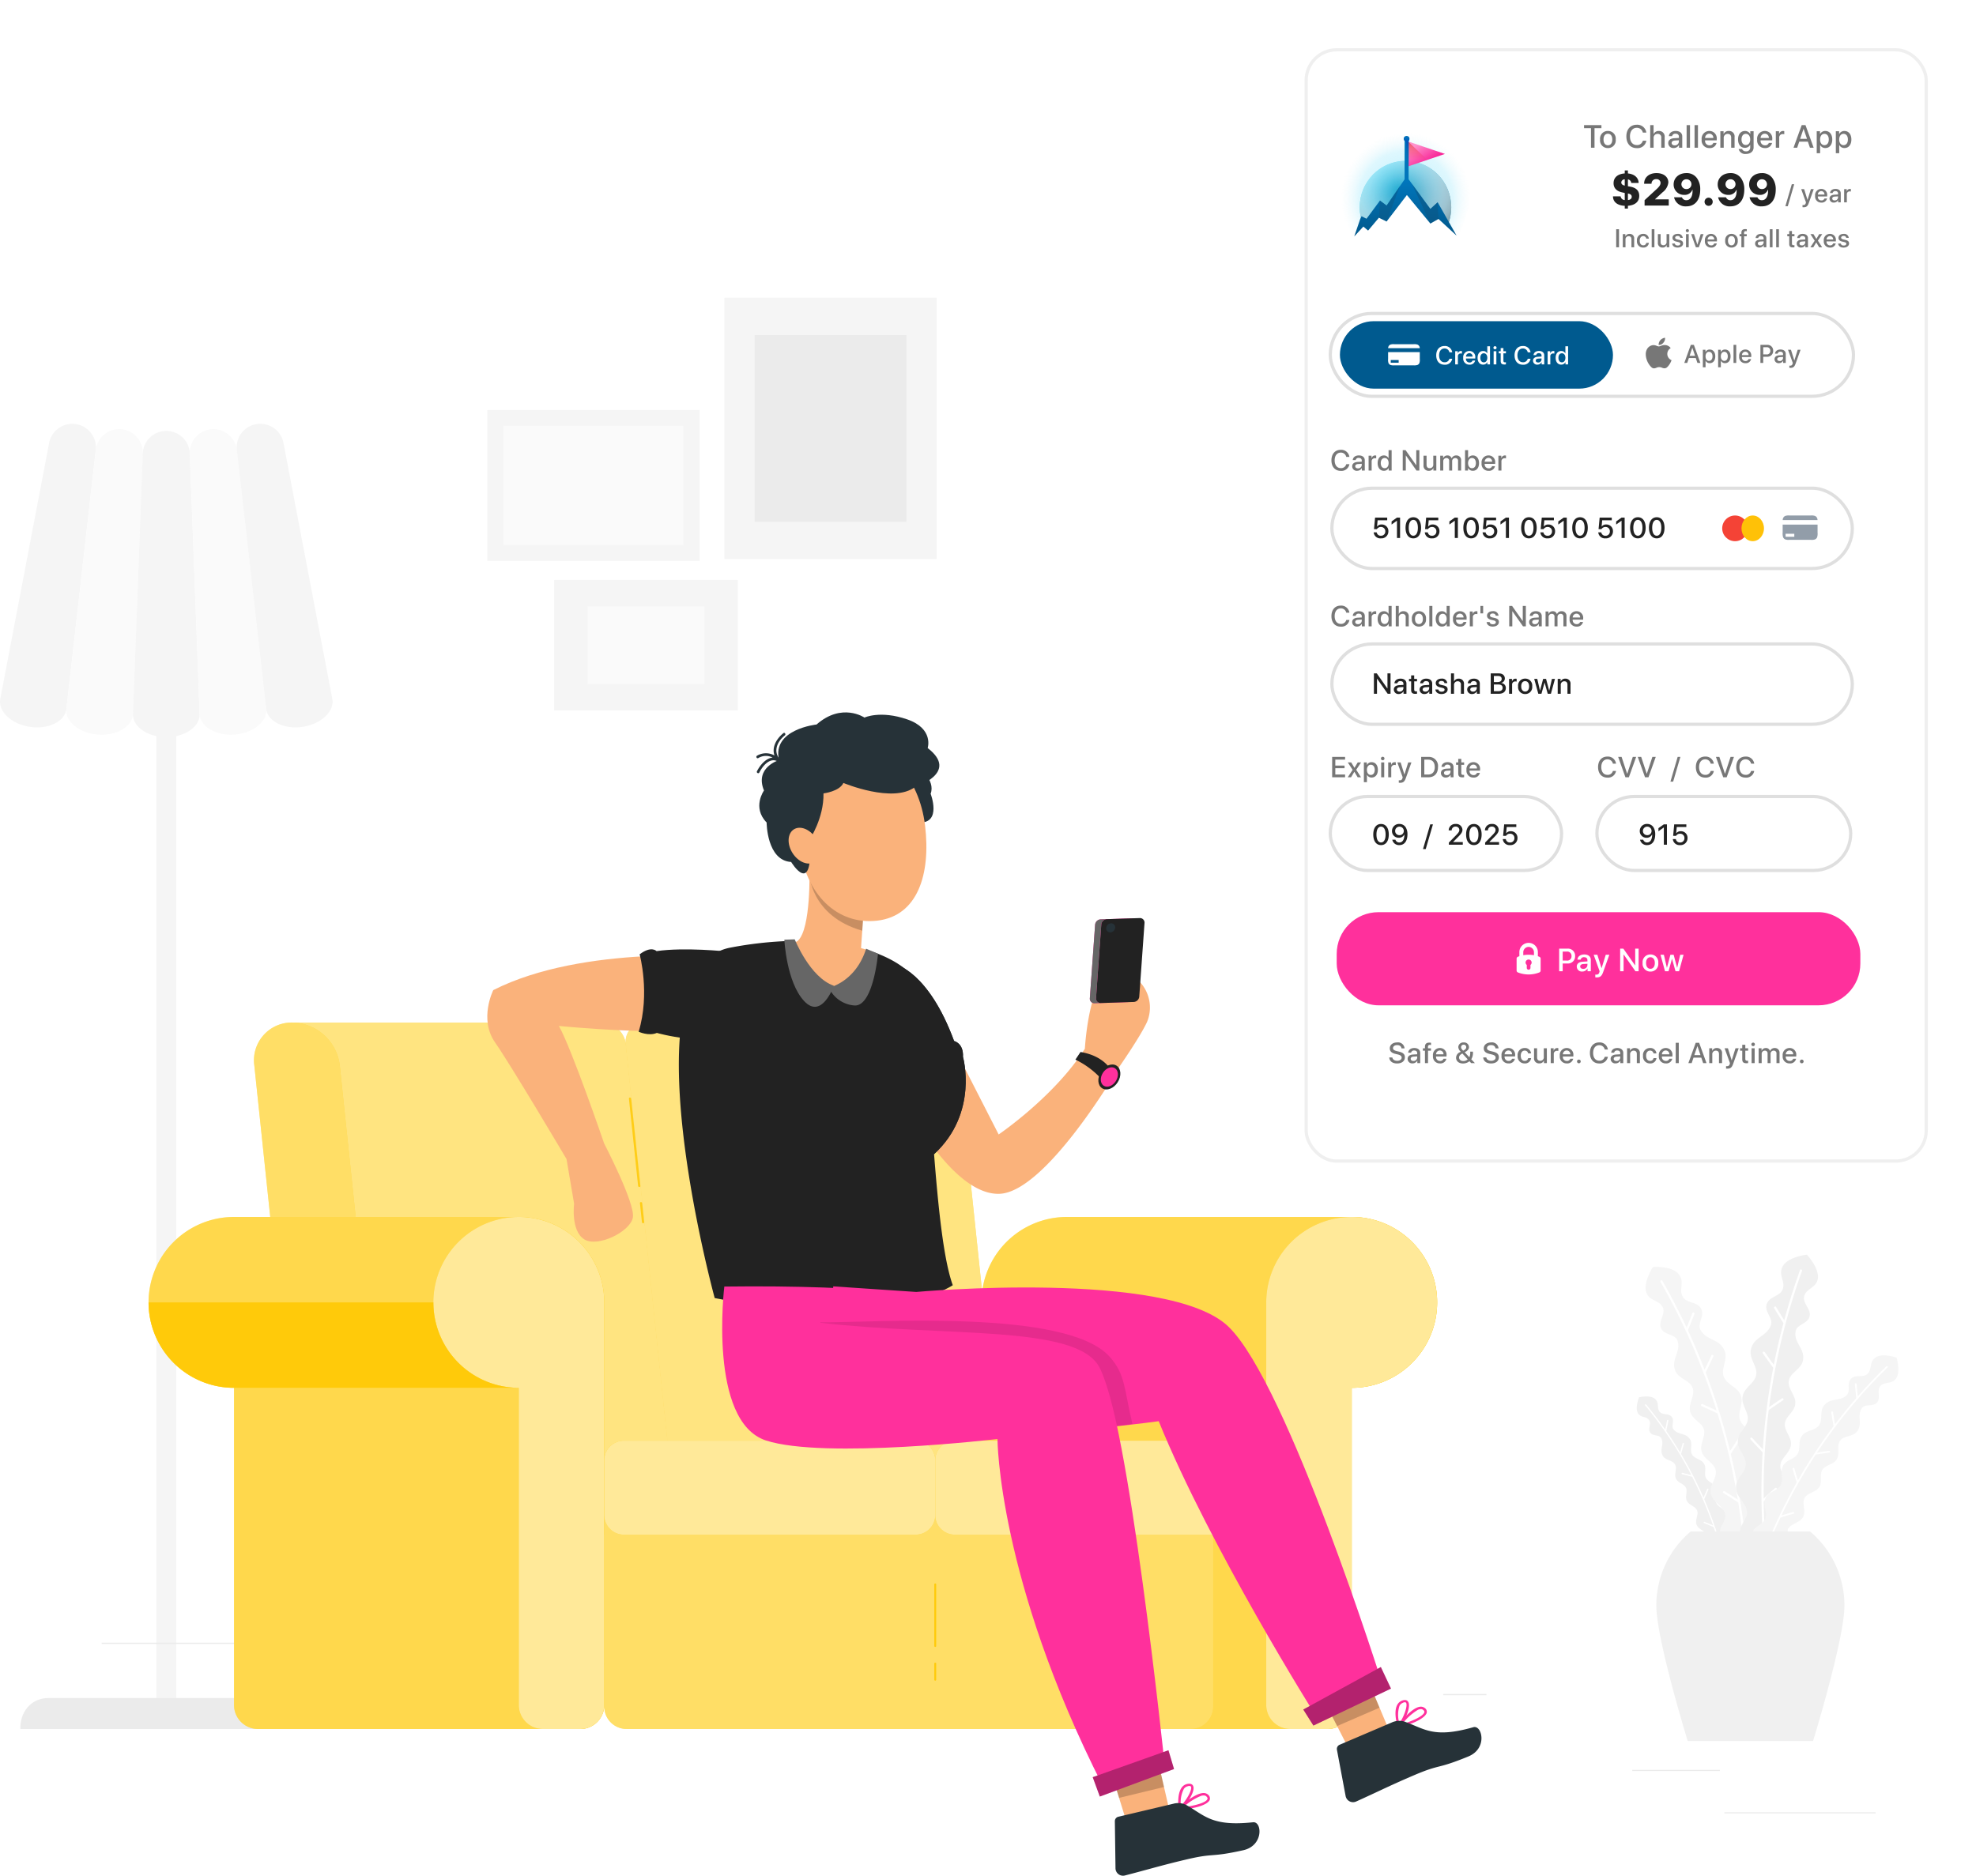 <svg xmlns="http://www.w3.org/2000/svg" xmlns:xlink="http://www.w3.org/1999/xlink" width="615.085" height="583.997" viewBox="0 0 615.085 583.997">
  <defs>
    <radialGradient id="radial-gradient" cx="0.374" cy="0.287" r="0.808" gradientTransform="matrix(1, 0, 0, -1, 0, 1.448)" gradientUnits="objectBoundingBox">
      <stop offset="0" stop-color="#feffb3"/>
      <stop offset="0.196" stop-color="#fefeb0"/>
      <stop offset="0.347" stop-color="#fef9a6"/>
      <stop offset="0.484" stop-color="#fef296"/>
      <stop offset="0.612" stop-color="#fee87e"/>
      <stop offset="0.733" stop-color="#feda60"/>
      <stop offset="0.85" stop-color="#ffca3c"/>
      <stop offset="0.962" stop-color="#ffb611"/>
      <stop offset="1" stop-color="#ffaf00"/>
    </radialGradient>
    <filter id="Image_11" x="391.085" y="0" width="224" height="377" filterUnits="userSpaceOnUse">
      <feOffset dx="6" dy="5" input="SourceAlpha"/>
      <feGaussianBlur stdDeviation="5" result="blur"/>
      <feFlood flood-color="#a4a4a4" flood-opacity="0.161"/>
      <feComposite operator="in" in2="blur"/>
      <feComposite in="SourceGraphic"/>
    </filter>
    <filter id="Path_845" x="410.389" y="31.107" width="56.249" height="56.246" filterUnits="userSpaceOnUse">
      <feOffset dx="1.017" dy="1.017" input="SourceAlpha"/>
      <feGaussianBlur stdDeviation="2.543" result="blur-2"/>
      <feFlood flood-color="#8d8d8d" flood-opacity="0.329"/>
      <feComposite operator="in" in2="blur-2"/>
      <feComposite in="SourceGraphic"/>
    </filter>
    <clipPath id="clip-path">
      <path id="Path_850" data-name="Path 850" d="M200.024,92.189l-3.589-4.119-2.505-2.425-2.57,1.527-7.378-9.252-6.425,9.252-2.95-2.623-2.665,4.167-1.81-.4-4.2,5.3s-4.74-16.166-1.1-25.49c3.136-8.043,15.326-9.224,19.18-9.224,4.365,0,16.248,2.679,19.3,11.773C206.112,79.01,200.024,92.189,200.024,92.189Z" transform="translate(-163.459 -58.897)" fill="#fff"/>
    </clipPath>
    <radialGradient id="radial-gradient-2" cx="0.501" cy="0.5" r="0.472" gradientTransform="matrix(1, 0, 0, -1, 0, 1.014)" gradientUnits="objectBoundingBox">
      <stop offset="0" stop-color="#00caff"/>
      <stop offset="0.721" stop-color="#59d8f9" stop-opacity="0.541"/>
      <stop offset="1" stop-color="#c2e9f3" stop-opacity="0"/>
      <stop offset="1" stop-color="#d0ebf2" stop-opacity="0"/>
    </radialGradient>
    <clipPath id="clip-path-2">
      <ellipse id="Ellipse_11" data-name="Ellipse 11" cx="14.239" cy="14.449" rx="14.239" ry="14.449" transform="translate(0 0)" fill="url(#radial-gradient)"/>
    </clipPath>
    <linearGradient id="linear-gradient" x1="0.132" y1="0.132" x2="0.954" y2="0.954" gradientUnits="objectBoundingBox">
      <stop offset="0" stop-color="#13d6fe"/>
      <stop offset="1" stop-color="#005b88"/>
    </linearGradient>
    <radialGradient id="radial-gradient-3" cx="0.5" cy="0.5" r="0.538" gradientTransform="matrix(0.416, -0.909, 0.924, 0.423, -0.17, 0.743)" gradientUnits="objectBoundingBox">
      <stop offset="0" stop-color="#004f7e" stop-opacity="0.478"/>
      <stop offset="1" stop-color="#fff"/>
    </radialGradient>
    <radialGradient id="radial-gradient-4" cx="0.419" cy="0.303" r="0.713" gradientUnits="objectBoundingBox">
      <stop offset="0" stop-color="#d5ecf3" stop-opacity="0"/>
      <stop offset="0.033" stop-color="#d5ecf3" stop-opacity="0"/>
      <stop offset="0.424" stop-color="#d3eaf1" stop-opacity="0.424"/>
      <stop offset="0.576" stop-color="#cce4eb" stop-opacity="0.576"/>
      <stop offset="0.685" stop-color="#c1d9e0" stop-opacity="0.686"/>
      <stop offset="0.773" stop-color="#b0c9d1" stop-opacity="0.773"/>
      <stop offset="0.848" stop-color="#9ab4bd" stop-opacity="0.847"/>
      <stop offset="0.915" stop-color="#7e9ba5" stop-opacity="0.914"/>
      <stop offset="0.974" stop-color="#5f7d88" stop-opacity="0.973"/>
      <stop offset="1" stop-color="#4e6d79"/>
    </radialGradient>
    <linearGradient id="linear-gradient-2" x1="0.194" y1="0.159" x2="0.798" y2="0.789" gradientUnits="objectBoundingBox">
      <stop offset="0" stop-color="#ff92cd"/>
      <stop offset="1" stop-color="#f7138e"/>
    </linearGradient>
    <linearGradient id="linear-gradient-3" x1="0.5" y1="0.736" x2="0.5" y2="-0.502" gradientUnits="objectBoundingBox">
      <stop offset="0" stop-color="#f81414" stop-opacity="0"/>
      <stop offset="0.36" stop-color="#e7281c" stop-opacity="0.361"/>
      <stop offset="1" stop-color="#c0272d"/>
    </linearGradient>
    <linearGradient id="linear-gradient-4" x1="0.889" y1="1.915" x2="0.836" y2="0.043" gradientUnits="objectBoundingBox">
      <stop offset="0" stop-color="#033958"/>
      <stop offset="1" stop-color="#0076bc"/>
    </linearGradient>
    <linearGradient id="linear-gradient-5" x1="0.5" y1="0.736" x2="0.5" y2="-0.502" gradientUnits="objectBoundingBox">
      <stop offset="0" stop-color="#0073b7" stop-opacity="0"/>
      <stop offset="0.36" stop-color="#016aba"/>
      <stop offset="1" stop-color="#0025ba"/>
    </linearGradient>
    <clipPath id="clip-path-3">
      <path id="Path_829" data-name="Path 829" d="M-54.181-41.875l5.881,8.058,2.229-2.092.287,5.187L-48.3-29.309Z" transform="translate(54.181 41.875)" fill="#0d537c" stroke="#707070" stroke-width="1.017"/>
    </clipPath>
    <clipPath id="clip-path-4">
      <path id="Path_831" data-name="Path 831" d="M64.377,37.893l2.073,1.522,4.175-6.06L66.451,44.448l-2.342-1.2Z" transform="translate(-64.109 -33.354)" fill="#0e5781"/>
    </clipPath>
    <linearGradient id="linear-gradient-6" x1="0.5" x2="0.5" y2="1" gradientUnits="objectBoundingBox">
      <stop offset="0" stop-color="#0176bb"/>
      <stop offset="1" stop-color="#015aba"/>
    </linearGradient>
  </defs>
  <g id="Group_16502" data-name="Group 16502" transform="translate(-643.915 -21)">
    <g id="Pricing_Header" data-name="Pricing Header">
      <g id="Group_16495" data-name="Group 16495" transform="translate(35)">
        <path id="Path_26454" data-name="Path 26454" d="M119.319,150.982h-6.185V506.669h6.185Z" transform="translate(544.451 52.264)" fill="#f5f5f5"/>
        <path id="Path_26455" data-name="Path 26455" d="M94.3,108.678a7.356,7.356,0,0,0-14.515-2.2q-7.617,39.929-15.235,79.858c-.727,3.812,3.386,7.819,9.216,8.7s10.932-1.723,11.37-5.577Z" transform="translate(544.451 52.264)" fill="#f5f5f5"/>
        <path id="Path_26456" data-name="Path 26456" d="M108.907,109.781a7.34,7.34,0,0,0-14.611-1.1q-4.581,40.391-9.165,80.78c-.438,3.855,3.951,7.54,9.817,7.982s10.751-2.542,10.9-6.419Z" transform="translate(544.451 52.264)" fill="#fafafa"/>
        <path id="Path_26457" data-name="Path 26457" d="M123.547,109.781a7.334,7.334,0,0,0-14.64,0l-3.062,81.241c-.145,3.876,4.5,7.221,10.38,7.221s10.527-3.345,10.382-7.221Q125.075,150.4,123.547,109.781Z" transform="translate(544.451 52.264)" fill="#f5f5f5"/>
        <path id="Path_26458" data-name="Path 26458" d="M138.156,108.678a7.339,7.339,0,0,0-14.609,1.1q1.529,40.62,3.06,81.241c.145,3.876,5.03,6.862,10.9,6.419s10.256-4.127,9.819-7.982Q142.737,149.069,138.156,108.678Z" transform="translate(544.451 52.264)" fill="#fafafa"/>
        <path id="Path_26459" data-name="Path 26459" d="M152.672,106.473a7.356,7.356,0,0,0-14.516,2.2q4.582,40.391,9.168,80.78c.438,3.855,5.539,6.463,11.368,5.577s9.941-4.892,9.214-8.7Z" transform="translate(544.451 52.264)" fill="#f5f5f5"/>
        <path id="Path_26460" data-name="Path 26460" d="M161.641,507.055c.173-4.764-2.8-9.664-8.947-9.664H79.758c-6.136,0-9.115,4.9-8.947,9.664Z" transform="translate(544.451 52.264)" fill="#ebebeb"/>
      </g>
      <g id="Group_16496" data-name="Group 16496" transform="translate(-17.17)">
        <path id="Path_25342" data-name="Path 25342" d="M278.112,217.412h66.1V136.041h-66.1Z" transform="translate(608.451 -22.355)" fill="#f5f5f5"/>
        <path id="Path_25343" data-name="Path 25343" d="M287.553,205.79h47.219V147.663H287.553Z" transform="translate(608.451 -22.355)" fill="#ebebeb"/>
        <path id="Path_25344" data-name="Path 25344" d="M204.318,217.971h66.075V171.036H204.318Z" transform="translate(608.451 -22.355)" fill="#f5f5f5"/>
        <path id="Path_25345" data-name="Path 25345" d="M209.354,213.1h56V175.911h-56Z" transform="translate(608.451 -22.355)" fill="#fafafa"/>
        <path id="Path_25346" data-name="Path 25346" d="M282.317,223.93H225.141v40.614h57.176Z" transform="translate(608.451 -22.355)" fill="#f5f5f5"/>
        <path id="Path_25347" data-name="Path 25347" d="M271.926,232.155H235.533V256.32h36.393Z" transform="translate(608.451 -22.355)" fill="#fafafa"/>
      </g>
      <g id="Group_16175" data-name="Group 16175" transform="translate(6078.773 1544.379)">
        <path id="Path_25333" data-name="Path 25333" d="M691.508,531.207H644.452v.356h47.056Z" transform="translate(-5542.536 -1490.345)" fill="#ebebeb"/>
        <path id="Path_25335" data-name="Path 25335" d="M640.494,516.848H613.227v.356h27.267Z" transform="translate(-5540 -1489.179)" fill="#ebebeb"/>
        <path id="Path_25355" data-name="Path 25355" d="M627.013,416c-.783-1.477.416-3.18-.367-4.546s-2.861-1.182-3.748-2.6c-1.2-1.929.533-3.705-.57-5.6-.668-1.149-2.528-.517-3.353-1.654-.895-1.23.468-2.84-.422-3.992s-2.283-.65-3.256-1.838c-1.327-1.62.184-5.2.184-5.2s3.828-.952,5.232.764c1.03,1.257.237,2.52,1.157,3.712s2.864.356,3.821,1.675c.884,1.217-.324,2.78.536,3.859,1.418,1.784,3.767.938,5.072,3.026.96,1.539-.151,3.337.678,4.778s2.94,1.378,3.789,2.98c.749,1.412-.127,2.972.517,4.288s2.413,1.581,3.069,3.04c.716,1.591-.5,3.184.1,4.661s2.59,1.76,3.2,3.4c.656,1.774-.872,3.319-.4,4.983.379,1.332,2.113,1.714,2.543,3.167.8,2.7-.568,5.409-2.934,6.005a4.744,4.744,0,0,1-5.537-3.5c-.4-1.352.82-2.6.356-3.839-.583-1.544-2.713-1.746-3.319-3.381-.559-1.511.73-3,.156-4.406s-2.539-1.562-3.2-3.026c-.605-1.344.343-2.816-.266-4.057S627.7,417.3,627.013,416Z" transform="translate(-5540.124 -1478.9)" fill="#f0f0f0"/>
        <path id="Path_25356" data-name="Path 25356" d="M636.077,429.566q1.327.533,2.653,1.1-1.432-4.084-3.15-8.048a.207.207,0,0,1-.024-.057q-1.548-3.565-3.316-7.024-1.575-.434-3.147-.82c-.257-.064-.142-.459.112-.4q1.388.339,2.777.715-1.7-3.29-3.6-6.473a.172.172,0,0,1-.033-.054q-2.16-3.609-4.567-7.069a.188.188,0,0,1-.036-.05q-1.07-1.537-2.189-3.038-1.916-2.573-3.974-5.053a.192.192,0,0,1-.04-.07.2.2,0,0,1-.01-.08.2.2,0,0,1,.073-.141.192.192,0,0,1,.072-.038.2.2,0,0,1,.08-.007.206.206,0,0,1,.077.025.209.209,0,0,1,.061.053q3.124,3.767,5.937,7.766.3-1.408.58-2.838a.208.208,0,0,1,.092-.122.213.213,0,0,1,.152-.028.212.212,0,0,1,.168.231q-.313,1.622-.668,3.222,2.27,3.262,4.318,6.665.405-1.385.778-2.79a.209.209,0,0,1,.1-.127.2.2,0,0,1,.159-.021.21.21,0,0,1,.127.1.205.205,0,0,1,.021.159q-.426,1.6-.894,3.164,2,3.348,3.778,6.815a.171.171,0,0,1,.027.055q1.7,3.308,3.188,6.717.582-1.319,1.134-2.664a.206.206,0,0,1,.114-.11.21.21,0,0,1,.271.112.212.212,0,0,1,0,.159q-.628,1.528-1.295,3.022,1.79,4.143,3.272,8.416a.146.146,0,0,1,.021.058q.123.358.244.716,1.035,3.05,1.911,6.161a.209.209,0,0,1,.006.079.206.206,0,0,1-.024.075.2.2,0,0,1-.051.06.192.192,0,0,1-.071.036.187.187,0,0,1-.078.006.2.2,0,0,1-.075-.024.215.215,0,0,1-.061-.051.207.207,0,0,1-.036-.071q-.966-3.429-2.125-6.787-1.5-.655-3-1.257C635.666,429.844,635.833,429.47,636.077,429.566Z" transform="translate(-5540.349 -1479.117)" fill="#fff"/>
        <path id="Path_25357" data-name="Path 25357" d="M631.675,391.673c-.863-2.664,1.608-5.121.707-7.6s-4.374-2.78-5.421-5.378c-1.422-3.524,1.952-5.954.686-9.4-.769-2.088-4.019-1.586-5.053-3.7-1.118-2.289,1.594-4.548.459-6.707s-3.577-1.732-4.835-3.972c-1.719-3.056,1.813-8.523,1.813-8.523s6.586-.459,8.406,2.779c1.332,2.372-.343,4.226.827,6.458s4.619,1.42,5.815,3.872c1.1,2.263-1.34,4.491-.237,6.523,1.82,3.354,5.94,2.638,7.484,6.461,1.137,2.817-1.216,5.459-.268,8.07s4.448,3.124,5.383,6.012c.827,2.546-1.069,4.864-.39,7.219s3.518,3.308,4.177,5.9c.719,2.832-1.746,5.106-1.182,7.718s3.759,3.656,4.283,6.533c.567,3.117-2.4,5.218-2.1,8.1.239,2.307,2.986,3.439,3.274,5.96.533,4.686-2.507,8.753-6.579,9.051s-7.618-3.02-8.115-7.378c-.266-2.346,2.109-4.056,1.7-6.229-.512-2.713-3.968-3.665-4.491-6.538-.483-2.653,2.077-4.739,1.537-7.217s-3.734-3.308-4.4-5.92c-.608-2.389,1.378-4.542.741-6.767S632.435,394.02,631.675,391.673Z" transform="translate(-5540.367 -1475.332)" fill="#f5f5f5"/>
        <path id="Path_25358" data-name="Path 25358" d="M642.782,416.627q2.036,1.26,4.053,2.583-1.176-7.147-2.857-14.185a.285.285,0,0,1-.024-.1q-1.513-6.327-3.428-12.545-2.47-1.173-4.951-2.265c-.405-.179-.1-.8.3-.618q2.189.961,4.372,1.985-1.854-5.919-4.065-11.721a.3.3,0,0,1-.037-.1q-2.512-6.578-5.481-12.982a.314.314,0,0,1-.044-.092q-1.319-2.843-2.726-5.646-2.415-4.806-5.086-9.49a.335.335,0,0,1-.05-.128.337.337,0,0,1,.063-.261.336.336,0,0,1,.1-.091.356.356,0,0,1,.13-.042.338.338,0,0,1,.342.186q4.064,7.124,7.534,14.532.914-2.235,1.78-4.513a.352.352,0,0,1,.448-.186.352.352,0,0,1,.208.439q-.987,2.584-2.037,5.118,2.8,6.039,5.19,12.244,1.07-2.165,2.093-4.374a.352.352,0,0,1,.462-.157.352.352,0,0,1,.175.456q-1.166,2.507-2.389,4.961,2.322,6.1,4.25,12.333a.312.312,0,0,1,.03.1q1.837,5.945,3.308,12,1.341-2.008,2.642-4.065a.348.348,0,0,1,.22-.154.352.352,0,0,1,.373.531q-1.482,2.336-3.014,4.607,1.746,7.35,2.954,14.826a.323.323,0,0,1,.017.1c.067.416.132.834.2,1.25q.827,5.329,1.363,10.716a.346.346,0,0,1-.071.255.358.358,0,0,1-.1.086.332.332,0,0,1-.129.04.34.34,0,0,1-.336-.183.354.354,0,0,1-.036-.13q-.6-5.933-1.534-11.807-2.282-1.513-4.587-2.945C642.022,416.965,642.408,416.395,642.782,416.627Z" transform="translate(-5540.774 -1475.703)" fill="#fff"/>
        <path id="Path_25359" data-name="Path 25359" d="M666.817,388.858c.388-2.772-2.471-4.767-2.012-7.365s3.828-3.5,4.41-6.236c.793-3.716-2.952-5.526-2.3-9.139.393-2.19,3.682-2.257,4.333-4.518.7-2.449-2.359-4.2-1.617-6.523s3.222-2.325,4.075-4.748c1.163-3.308-3.259-8.085-3.259-8.085s-6.567.687-7.8,4.191c-.9,2.566,1.067,4.1.3,6.5s-4.3,2.2-5.053,4.817c-.7,2.421,2.1,4.191,1.363,6.385-1.213,3.618-5.394,3.627-6.254,7.659-.632,2.972,2.141,5.167,1.659,7.9s-3.84,3.847-4.26,6.853c-.372,2.65,1.9,4.606,1.633,7.043s-2.892,3.865-3.092,6.536c-.219,2.913,2.606,4.725,2.5,7.4s-3.07,4.249-3.088,7.176c-.018,3.167,3.267,4.723,3.472,7.615.164,2.314-2.347,3.906-2.193,6.437.286,4.708,3.984,8.187,8.046,7.776s6.983-4.291,6.715-8.669c-.142-2.356-2.777-3.63-2.751-5.841.033-2.762,3.274-4.3,3.29-7.217.017-2.7-2.864-4.309-2.762-6.843s3.1-3.906,3.308-6.59c.184-2.46-2.148-4.234-1.9-6.536S666.475,391.3,666.817,388.858Z" transform="translate(-5542.853 -1474.997)" fill="#f0f0f0"/>
        <path id="Path_25360" data-name="Path 25360" d="M660.924,415.328q-1.783,1.595-3.545,3.246-.076-7.245.361-14.465a.281.281,0,0,0,.005-.1q.4-6.493,1.207-12.947,2.229-1.584,4.484-3.089c.368-.245-.037-.8-.4-.551q-1.99,1.323-3.963,2.71.8-6.156,1.976-12.247a.27.27,0,0,0,.018-.1q1.338-6.914,3.154-13.735a.31.31,0,0,0,.026-.1q.808-3.032,1.711-6.032,1.545-5.15,3.366-10.226a.338.338,0,0,0-.334-.452.349.349,0,0,0-.129.031.343.343,0,0,0-.106.079.323.323,0,0,0-.068.113q-2.77,7.718-4.907,15.619-1.286-2.047-2.533-4.134a.352.352,0,0,0-.633.1.351.351,0,0,0,.03.26q1.42,2.376,2.891,4.686-1.709,6.432-3,12.955Q659.112,375,657.722,373a.353.353,0,0,0-.227-.144.348.348,0,0,0-.262.058.348.348,0,0,0-.095.1.334.334,0,0,0-.05.128.344.344,0,0,0,0,.137.347.347,0,0,0,.055.125q1.583,2.267,3.216,4.47-1.232,6.41-2.052,12.884a.273.273,0,0,0-.013.1q-.78,6.173-1.181,12.392-1.669-1.746-3.308-3.547a.352.352,0,0,0-.6.225.357.357,0,0,0,.08.248q1.862,2.044,3.767,4.016-.452,7.541-.344,15.115a.28.28,0,0,0,0,.1c.005.422.015.844.023,1.266q.112,5.393.512,10.79a.34.34,0,0,0,.232.3.355.355,0,0,0,.131.017.349.349,0,0,0,.129-.036.341.341,0,0,0,.169-.2.342.342,0,0,0,.016-.132q-.44-5.945-.531-11.9,1.989-1.884,4.01-3.693C661.731,415.53,661.252,415.035,660.924,415.328Z" transform="translate(-5543.248 -1475.402)" fill="#fff"/>
        <path id="Path_25361" data-name="Path 25361" d="M680.072,408.864c1.235-1.83-.1-4.232,1.126-5.914s3.921-1.151,5.284-2.889c1.849-2.358-.176-4.937,1.536-7.271,1.038-1.415,3.391-.324,4.634-1.7,1.347-1.49-.213-3.793,1.115-5.181s3.089-.53,4.532-1.952c1.969-1.94.49-6.853.49-6.853s-4.89-1.787-6.977.268c-1.529,1.5-.663,3.275-2.04,4.711s-3.809.065-5.251,1.661c-1.331,1.47.034,3.7-1.246,4.994-2.113,2.144-5.077.7-7.084,3.259-1.477,1.885-.276,4.4-1.562,6.171s-4.052,1.394-5.391,3.378c-1.182,1.746-.253,3.919-1.286,5.553s-3.388,1.737-4.455,3.558c-1.163,1.987.209,4.25-.793,6.1s-3.647,1.948-4.673,4.013c-1.111,2.237.676,4.478-.179,6.6-.686,1.7-3.015,1.953-3.784,3.8-1.43,3.433-.016,7.178,3,8.3a6.262,6.262,0,0,0,7.76-3.816c.715-1.716-.71-3.532.075-5.089.98-1.945,3.807-1.911,4.832-3.972.944-1.906-.538-4.043.412-5.8s3.553-1.692,4.626-3.524c.983-1.68-.055-3.743.919-5.288S678.984,410.475,680.072,408.864Z" transform="translate(-5543.271 -1477.77)" fill="#f5f5f5"/>
        <path id="Path_25362" data-name="Path 25362" d="M667.017,425.44q-1.818.509-3.636,1.071,2.455-5.158,5.266-10.122a.254.254,0,0,0,.039-.071q2.529-4.463,5.34-8.753,2.127-.347,4.247-.634c.345-.047.25-.58-.092-.534q-1.867.249-3.745.551,2.7-4.081,5.641-7.993a.189.189,0,0,0,.05-.064q3.342-4.435,6.991-8.637a.229.229,0,0,0,.052-.062q1.622-1.865,3.3-3.675,2.879-3.113,5.929-6.078a.292.292,0,0,0,.06-.085.276.276,0,0,0,0-.2.267.267,0,0,0-.142-.147.278.278,0,0,0-.1-.022.265.265,0,0,0-.1.018.262.262,0,0,0-.087.057q-4.638,4.509-8.885,9.362-.205-1.9-.362-3.809a.279.279,0,0,0-.3-.252.282.282,0,0,0-.187.1.277.277,0,0,0-.063.2q.183,2.176.424,4.323-3.44,3.964-6.609,8.14-.336-1.876-.629-3.767a.279.279,0,0,0-.111-.183.278.278,0,0,0-.39.061.279.279,0,0,0-.05.208q.335,2.154.728,4.279-3.094,4.112-5.917,8.415a.252.252,0,0,0-.044.068q-2.692,4.1-5.129,8.368-.578-1.814-1.113-3.657a.272.272,0,0,0-.051-.1.25.25,0,0,0-.083-.069.293.293,0,0,0-.1-.033.284.284,0,0,0-.107.01.274.274,0,0,0-.1.051.265.265,0,0,0-.07.083.306.306,0,0,0-.032.1.285.285,0,0,0,.01.108q.612,2.093,1.274,4.148-2.933,5.185-5.48,10.587a.233.233,0,0,0-.034.074q-.214.452-.424.9-1.787,3.859-3.376,7.82a.282.282,0,0,0-.019.1.261.261,0,0,0,.021.1.266.266,0,0,0,.06.086.253.253,0,0,0,.087.057.277.277,0,0,0,.1.019.273.273,0,0,0,.188-.081.253.253,0,0,0,.057-.087q1.746-4.362,3.743-8.609,2.06-.644,4.12-1.227A.275.275,0,0,0,667.017,425.44Z" transform="translate(-5543.702 -1478.062)" fill="#fff"/>
        <path id="Path_25363" data-name="Path 25363" d="M632.06,436.077h37.2A30.112,30.112,0,0,1,679.935,459.1c0,10.549-9.771,42.193-9.771,42.193H631.152s-9.771-31.644-9.771-42.193a30.113,30.113,0,0,1,10.679-23.021Z" transform="translate(-5540.662 -1482.618)" fill="#f0f0f0"/>
      </g>
      <g id="Group_16176" data-name="Group 16176" transform="translate(6134.451 1488)">
        <path id="Path_25334" data-name="Path 25334" d="M512.155,535.4H498.713v.387h13.442Z" transform="translate(-5540 -1474.997)" fill="#ebebeb"/>
        <path id="Path_25336" data-name="Path 25336" d="M147.9,519.446H81.116v.387H147.9Z" transform="translate(-5540 -1474.997)" fill="#ebebeb"/>
        <path id="Path_25337" data-name="Path 25337" d="M171.464,519.446h-9.793v.387h9.793Z" transform="translate(-5540 -1474.997)" fill="#ebebeb"/>
        <path id="Path_25338" data-name="Path 25338" d="M348.138,525.974H203.29v.387H348.138Z" transform="translate(-5540 -1474.997)" fill="#ebebeb"/>
        <path id="Path_25499" data-name="Path 25499" d="M140.527,326.361h96.3a7.664,7.664,0,0,1,7.442,6.736l15.344,145.986a5.95,5.95,0,0,1-6.026,6.734h-96.3Z" transform="translate(-5540 -1474.997)" fill="#ffc800"/>
        <path id="Path_25500" data-name="Path 25500" d="M140.527,326.361h96.3a7.664,7.664,0,0,1,7.442,6.736l15.344,145.986a5.95,5.95,0,0,1-6.026,6.734h-96.3Z" transform="translate(-5540 -1474.997)" fill="#fff" opacity="0.5"/>
        <path id="Path_25501" data-name="Path 25501" d="M361.739,472.514c-.487-4.642-13.476-128.212-13.963-132.854a15.137,15.137,0,0,0-14.7-13.3H250.291a5.95,5.95,0,0,0-6.027,6.736l15.344,145.986a7.662,7.662,0,0,0,7.442,6.734h82.789a11.751,11.751,0,0,0,11.9-13.3Z" transform="translate(-5540 -1474.997)" fill="#ffc800"/>
        <path id="Path_25502" data-name="Path 25502" d="M361.739,472.514c-.487-4.642-13.476-128.212-13.963-132.854a15.137,15.137,0,0,0-14.7-13.3H250.291a5.95,5.95,0,0,0-6.027,6.736l15.344,145.986a7.662,7.662,0,0,0,7.442,6.734h82.789a11.751,11.751,0,0,0,11.9-13.3Z" transform="translate(-5540 -1474.997)" fill="#fff" opacity="0.5"/>
        <path id="Path_25503" data-name="Path 25503" d="M155.222,339.66a15.133,15.133,0,0,0-14.7-13.3,11.752,11.752,0,0,0-11.9,13.3c.6,5.726,13.363,127.128,13.964,132.854a15.135,15.135,0,0,0,14.7,13.3,11.752,11.752,0,0,0,11.9-13.3C168.7,467.872,155.714,344.3,155.222,339.66Z" transform="translate(-5540 -1474.997)" fill="#ffc800"/>
        <path id="Path_25504" data-name="Path 25504" d="M155.222,339.66a15.133,15.133,0,0,0-14.7-13.3,11.752,11.752,0,0,0-11.9,13.3c.6,5.726,13.363,127.128,13.964,132.854a15.135,15.135,0,0,0,14.7,13.3,11.752,11.752,0,0,0,11.9-13.3C168.7,467.872,155.714,344.3,155.222,339.66Z" transform="translate(-5540 -1474.997)" fill="#fff" opacity="0.4"/>
        <path id="Path_25505" data-name="Path 25505" d="M210.954,386.89H122.307a26.6,26.6,0,0,0,0,53.2v98.748a7.477,7.477,0,0,0,7.478,7.478H230.076a7.477,7.477,0,0,0,7.478-7.478V413.489a26.6,26.6,0,0,0-26.6-26.6Z" transform="translate(-5540 -1474.997)" fill="#ffc800"/>
        <path id="Path_25506" data-name="Path 25506" d="M210.954,386.89H122.307a26.6,26.6,0,0,0,0,53.2v98.748a7.477,7.477,0,0,0,7.478,7.478H230.076a7.477,7.477,0,0,0,7.478-7.478V413.489a26.6,26.6,0,0,0-26.6-26.6Z" transform="translate(-5540 -1474.997)" fill="#fff" opacity="0.3"/>
        <path id="Path_25507" data-name="Path 25507" d="M381.566,386.89h88.647a26.6,26.6,0,0,1,0,53.2v98.748a7.477,7.477,0,0,1-7.478,7.478H362.445a7.477,7.477,0,0,1-7.478-7.478V413.489a26.6,26.6,0,0,1,26.6-26.6Z" transform="translate(-5540 -1474.997)" fill="#ffc800"/>
        <path id="Path_25508" data-name="Path 25508" d="M381.566,386.89h88.647a26.6,26.6,0,0,1,0,53.2v98.748a7.477,7.477,0,0,1-7.478,7.478H362.445a7.477,7.477,0,0,1-7.478-7.478V413.489a26.6,26.6,0,0,1,26.6-26.6Z" transform="translate(-5540 -1474.997)" fill="#fff" opacity="0.3"/>
        <path id="Path_25509" data-name="Path 25509" d="M210.954,386.89a26.6,26.6,0,0,0,0,53.2v98.748a7.479,7.479,0,0,0,7.476,7.478h11.645a7.477,7.477,0,0,0,7.478-7.478V413.489a26.6,26.6,0,0,0-26.6-26.6Z" transform="translate(-5540 -1474.997)" fill="#ffc800"/>
        <path id="Path_25510" data-name="Path 25510" d="M210.954,386.89a26.6,26.6,0,0,0,0,53.2v98.748a7.479,7.479,0,0,0,7.476,7.478h11.645a7.477,7.477,0,0,0,7.478-7.478V413.489a26.6,26.6,0,0,0-26.6-26.6Z" transform="translate(-5540 -1474.997)" fill="#fff" opacity="0.6"/>
        <path id="Path_25511" data-name="Path 25511" d="M470.214,386.89a26.6,26.6,0,0,1,0,53.2v98.748a7.477,7.477,0,0,1-7.478,7.478H451.091a7.477,7.477,0,0,1-7.476-7.478V413.489a26.6,26.6,0,0,1,26.6-26.6Z" transform="translate(-5540 -1474.997)" fill="#ffc800"/>
        <path id="Path_25512" data-name="Path 25512" d="M470.214,386.89a26.6,26.6,0,0,1,0,53.2v98.748a7.477,7.477,0,0,1-7.478,7.478H451.091a7.477,7.477,0,0,1-7.476-7.478V413.489a26.6,26.6,0,0,1,26.6-26.6Z" transform="translate(-5540 -1474.997)" fill="#fff" opacity="0.6"/>
        <path id="Path_25513" data-name="Path 25513" d="M420.134,471.18H244.525a6.971,6.971,0,0,0-6.972,6.972V539.34a6.971,6.971,0,0,0,6.972,6.972H420.134a6.971,6.971,0,0,0,6.972-6.972V478.152A6.971,6.971,0,0,0,420.134,471.18Z" transform="translate(-5540 -1474.997)" fill="#ffc800"/>
        <path id="Path_25514" data-name="Path 25514" d="M420.134,471.18H244.525a6.971,6.971,0,0,0-6.972,6.972V539.34a6.971,6.971,0,0,0,6.972,6.972H420.134a6.971,6.971,0,0,0,6.972-6.972V478.152A6.971,6.971,0,0,0,420.134,471.18Z" transform="translate(-5540 -1474.997)" fill="#fff" opacity="0.4"/>
        <path id="Path_25515" data-name="Path 25515" d="M340.584,479.694V462.666a6.12,6.12,0,0,0-6.119-6.119H243.672a6.12,6.12,0,0,0-6.119,6.119v17.028a6.12,6.12,0,0,0,6.119,6.119h90.793A6.12,6.12,0,0,0,340.584,479.694Z" transform="translate(-5540 -1474.997)" fill="#ffc800"/>
        <path id="Path_25516" data-name="Path 25516" d="M340.584,479.694V462.666a6.12,6.12,0,0,0-6.119-6.119H243.672a6.12,6.12,0,0,0-6.119,6.119v17.028a6.12,6.12,0,0,0,6.119,6.119h90.793A6.12,6.12,0,0,0,340.584,479.694Z" transform="translate(-5540 -1474.997)" fill="#fff" opacity="0.6"/>
        <path id="Path_25517" data-name="Path 25517" d="M443.614,479.694V462.666a6.12,6.12,0,0,0-6.119-6.119H346.7a6.12,6.12,0,0,0-6.119,6.119v17.028a6.12,6.12,0,0,0,6.119,6.119h90.793A6.12,6.12,0,0,0,443.614,479.694Z" transform="translate(-5540 -1474.997)" fill="#ffc800"/>
        <path id="Path_25518" data-name="Path 25518" d="M443.614,479.694V462.666a6.12,6.12,0,0,0-6.119-6.119H346.7a6.12,6.12,0,0,0-6.119,6.119v17.028a6.12,6.12,0,0,0,6.119,6.119h90.793A6.12,6.12,0,0,0,443.614,479.694Z" transform="translate(-5540 -1474.997)" fill="#fff" opacity="0.6"/>
        <path id="Path_25519" data-name="Path 25519" d="M248.666,382.594q.311,2.963.623,5.922c.045.439.739.444.693,0q-.311-2.959-.623-5.922C249.314,382.155,248.62,382.15,248.666,382.594Z" transform="translate(-5540 -1474.997)" fill="#ffc800"/>
        <path id="Path_25520" data-name="Path 25520" d="M245.239,350.048l2.859,27.19c.045.439.739.444.693,0l-2.858-27.19c-.046-.439-.741-.444-.694,0Z" transform="translate(-5540 -1474.997)" fill="#ffc800"/>
        <g id="Group_16168" data-name="Group 16168" transform="translate(-5540 -1474.997)" opacity="0.3">
          <path id="Path_25521" data-name="Path 25521" d="M248.666,382.594q.311,2.963.623,5.922c.045.439.739.444.693,0q-.311-2.959-.623-5.922C249.314,382.155,248.62,382.15,248.666,382.594Z" fill="#fff" opacity="0.3"/>
        </g>
        <g id="Group_16169" data-name="Group 16169" transform="translate(-5540 -1474.997)" opacity="0.3">
          <path id="Path_25522" data-name="Path 25522" d="M245.239,350.048l2.859,27.19c.045.439.739.444.693,0l-2.858-27.19c-.046-.439-.741-.444-.694,0Z" fill="#fff" opacity="0.3"/>
        </g>
        <path id="Path_25523" data-name="Path 25523" d="M340.292,525.942v5.041a.293.293,0,0,0,.585,0v-5.041a.293.293,0,0,0-.585,0Z" transform="translate(-5540 -1474.997)" fill="#ffc800"/>
        <path id="Path_25524" data-name="Path 25524" d="M340.292,501.27v19.218a.293.293,0,0,0,.585,0V501.27a.293.293,0,0,0-.585,0Z" transform="translate(-5540 -1474.997)" fill="#ffc800"/>
        <g id="Group_16170" data-name="Group 16170" transform="translate(-5540 -1474.997)" opacity="0.2">
          <path id="Path_25525" data-name="Path 25525" d="M340.292,525.942v5.041a.293.293,0,0,0,.585,0v-5.041a.293.293,0,0,0-.585,0Z" fill="#fff" opacity="0.2"/>
        </g>
        <g id="Group_16171" data-name="Group 16171" transform="translate(-5540 -1474.997)" opacity="0.2">
          <path id="Path_25526" data-name="Path 25526" d="M340.292,501.27v19.218a.293.293,0,0,0,.585,0V501.27a.293.293,0,0,0-.585,0Z" fill="#fff" opacity="0.2"/>
        </g>
        <path id="Path_25527" data-name="Path 25527" d="M184.355,413.489H95.712a26.6,26.6,0,0,0,26.6,26.6h88.647a26.6,26.6,0,0,1-26.6-26.6Z" transform="translate(-5540 -1474.997)" fill="#ffc800"/>
        <g id="Group_16172" data-name="Group 16172" transform="translate(-5540 -1474.997)" opacity="0.2">
          <path id="Path_25528" data-name="Path 25528" d="M184.355,413.489H95.712a26.6,26.6,0,0,0,26.6,26.6h88.647a26.6,26.6,0,0,1-26.6-26.6Z" fill="#fff" opacity="0.2"/>
        </g>
      </g>
      <g id="Group_16169-2" data-name="Group 16169" transform="translate(6134.451 1488)">
        <path id="Path_25551" data-name="Path 25551" d="M326.449,308.808s9.774-.326,21.1,27.409l12.774,24.991s17.323-11.747,26.837-26.7c0,0,1.43-26.353,10.742-24.295a11.68,11.68,0,0,1,8.62,15.945c-2.154,4.694-8.77,14.158-8.77,14.158s-22.577,38.881-37.2,39.369-29.024-27.912-29.024-27.912l-4.541-26.808Z" transform="translate(-5540 -1474.997)" fill="#fab27b"/>
        <path id="Path_25552" data-name="Path 25552" d="M328.3,308.316s10.187,2.165,18.15,23.8c0,0,2.99.643,2.762,4.92,0,0,4.976,17.374-8.948,30.274,0,0-2.922.172-4.116-4.688l-6.4-11.108-5.6-25.983-.319-9.5.465-8.324Z" transform="translate(-5540 -1474.997)" fill="#263238"/>
        <path id="Path_25553" data-name="Path 25553" d="M328.3,308.316s10.187,2.165,18.15,23.8c0,0,2.99.643,2.762,4.92,0,0,4.976,17.374-8.948,30.274,0,0-2.922.172-4.116-4.688l-6.4-11.108-5.6-25.983-.319-9.5.465-8.324Z" transform="translate(-5540 -1474.997)" fill="#222"/>
        <path id="Path_25559" data-name="Path 25559" d="M334.01,312.523c-2.1-2.851-6.429-5.925-12.942-8.2l-3.941,9.8-6.315,2.423-5.025-1.392-4.467-2.16-5.067-7.567-.679-4.48a118.617,118.617,0,0,0-18.762,2.086c-32.982,6.241-4.878,109.109-4.878,109.109,53.168,10.357,74.109-4,74.109-4C339.031,388.816,339.25,319.655,334.01,312.523Z" transform="translate(-5540 -1474.997)" fill="#222"/>
        <path id="Path_25561" data-name="Path 25561" d="M335.239,246.679s5.536,4.189,3.911,8.45c0,0,3.586,9.265-3.606,8.956C335.544,264.085,327.605,257.469,335.239,246.679Z" transform="translate(-5540 -1474.997)" fill="#263238"/>
        <path id="Path_25562" data-name="Path 25562" d="M313.027,314.913l4.489-4.54,3.413-6.123c-1.089-.377-2.233-.733-3.444-1.061l1.022-14.6L301.43,278.6s.544,18.543-3.612,22.289c-.867.782-.827,0-2.052.037l2.016,7.666,6.391,7.954Z" transform="translate(-5540 -1474.997)" fill="#fab27b"/>
        <path id="Path_25563" data-name="Path 25563" d="M296.845,300.458s4.747,11.906,12.177,14.442c0,0-3.731,10.7-9.256,4.764s-6.151-19.1-6.151-19.1Z" transform="translate(-5540 -1474.997)" fill="#666"/>
        <path id="Path_25565" data-name="Path 25565" d="M307.479,315.509s8.291-1.684,11.589-12.133l3.7,1.551s-1.447,16.4-7.281,16.121a9.487,9.487,0,0,1-8.008-5.539Z" transform="translate(-5540 -1474.997)" fill="#666"/>
        <path id="Path_25567" data-name="Path 25567" d="M301.313,279.864s.382,13.32,16.551,17.9l.533-7.617L301.312,279.86Z" transform="translate(-5540 -1474.997)" opacity="0.2"/>
        <path id="Path_25568" data-name="Path 25568" d="M337.424,265.089c1.8,15.129-2.315,28.054-14.841,29.541S300.16,286.4,298.36,271.275s2.134-29.582,14.659-31.068S335.629,249.961,337.424,265.089Z" transform="translate(-5540 -1474.997)" fill="#fab27b"/>
        <path id="Path_25569" data-name="Path 25569" d="M301.495,269.355s4.45-6.6,4.306-14.337c0,0,4.968-.589,6.2-3.255,0,0,15.5,6.493,22.336,1.225,0,0,13.92-4.365,3.893-12.09,0,0,2-6.051-6.389-8.933s-13.289-.554-13.289-.554-7.017-4.787-14.914,2.157c0,0-13.974,1.466-11.67,11.076,0,0-7.677,2.268-4.69,9.471,0,0-3.785,5.26.819,9.964,0,0,.023,11.837,7.635,12.29C295.738,276.369,302.732,287.921,301.495,269.355Z" transform="translate(-5540 -1474.997)" fill="#263238"/>
        <path id="Path_25570" data-name="Path 25570" d="M303.42,268.985c1.777,2.8,1.593,6.1-.413,7.376s-5.07.029-6.847-2.772-1.591-6.1.413-7.374S301.643,266.183,303.42,268.985Z" transform="translate(-5540 -1474.997)" fill="#fab27b"/>
        <path id="Path_25571" data-name="Path 25571" d="M293.766,236.958c.411-.336-.028-1.045-.445-.707-2.353,1.911-3.618,4.555-2.779,6.961a5.442,5.442,0,0,0-5.457.087c-.442.3,0,1.01.445.705a4.524,4.524,0,0,1,4.442-.142c-2.019.181-3.852,2.22-4.877,4.254-.241.481.493.878.734.4,1.2-2.386,3.64-5.027,6.088-3.2a7.324,7.324,0,0,0,.585.515.418.418,0,0,0,.687-.322.415.415,0,0,0-.116-.287,5.7,5.7,0,0,0-.62-.563C290.063,242.208,291.164,239.072,293.766,236.958Z" transform="translate(-5540 -1474.997)" fill="#263238"/>
        <g id="Group_16356" data-name="Group 16356" opacity="0">
          <path id="Path_25572" data-name="Path 25572" d="M320.887,269.437c.155.974.82,1.684,1.453,1.546s1.021-.945.866-1.919-.82-1.7-1.469-1.546S320.716,268.463,320.887,269.437Z" transform="translate(-5540 -1474.997)" fill="#263238"/>
          <path id="Path_25573" data-name="Path 25573" d="M331.974,269.5c.155.974.8,1.685,1.454,1.546s1.021-.945.866-1.933-.82-1.685-1.469-1.546S331.8,268.508,331.974,269.5Z" transform="translate(-5540 -1474.997)" fill="#263238"/>
          <path id="Path_25574" data-name="Path 25574" d="M328.525,270.458a37.36,37.36,0,0,0,6.092,7.73c-1.453,1.84-4.531,1.546-4.531,1.546Z" transform="translate(-5540 -1474.997)" fill="#ed893e"/>
          <path id="Path_25575" data-name="Path 25575" d="M326.53,284.388a8.429,8.429,0,0,1-6.185-2.459.29.29,0,0,1,.024-.389.29.29,0,0,1,.39-.011h0a8.078,8.078,0,0,0,6.85,2.182.287.287,0,0,1,.127-.012.283.283,0,0,1,.12.042.294.294,0,0,1,.135.209.287.287,0,0,1-.011.127.291.291,0,0,1-.168.183.287.287,0,0,1-.126.022,7.343,7.343,0,0,1-1.156.106Z" transform="translate(-5540 -1474.997)" fill="#263238"/>
          <path id="Path_25576" data-name="Path 25576" d="M318.617,264.837a.494.494,0,0,1-.39-.424.489.489,0,0,1,.057-.3.5.5,0,0,1,.219-.208l.02-.014a5.628,5.628,0,0,1,5.248-.714.573.573,0,0,1,.3.751l-.006.017a.572.572,0,0,1-.752.3l-.017-.008a4.487,4.487,0,0,0-4.088.543.542.542,0,0,1-.591.054Z" transform="translate(-5540 -1474.997)" fill="#263238"/>
          <path id="Path_25577" data-name="Path 25577" d="M335.767,264.586a.558.558,0,0,0,.232-.153.57.57,0,0,0,.073-.211.579.579,0,0,0-.014-.223.557.557,0,0,0-.1-.2.564.564,0,0,0-.167-.148l-.022-.011a5.621,5.621,0,0,0-5.291-.212.572.572,0,0,0-.227.776l.009.015a.572.572,0,0,0,.776.227l.017-.009a4.483,4.483,0,0,1,4.121.152.538.538,0,0,0,.591,0Z" transform="translate(-5540 -1474.997)" fill="#263238"/>
        </g>
        <path id="Path_25578" data-name="Path 25578" d="M275.048,305.92s-43.934-3.912-72.042,10.345c0,0-4.524,9.012.544,16.267s22.257,36.328,22.257,36.328l2.363,13.912s-1.093,8.291,3.082,11.043,14.617-2.414,15.229-6.889-8.956-22.914-8.956-22.914-10.156-29.67-14.1-36.594c0,0,38.737,3.893,52.333-.269C275.761,327.149,283.316,320.028,275.048,305.92Z" transform="translate(-5540 -1474.997)" fill="#fab27b"/>
        <path id="Path_25579" data-name="Path 25579" d="M275.548,304.232s-12.992-1.376-21.72-.11c0,0-1.591-1.775-5.256,1,0,0,3.329,12.147-.309,24.1,0,0,3.15,1.46,5.665.366,0,0,15.922,4.6,23.427-.444C282.541,325.668,288.222,316.89,275.548,304.232Z" transform="translate(-5540 -1474.997)" fill="#222"/>
        <path id="Path_25580" data-name="Path 25580" d="M400.451,320.011l-10.256.343a1.413,1.413,0,0,1-1.484-1.552l1.636-22.906a1.824,1.824,0,0,1,1.715-1.661l10.26-.342a1.413,1.413,0,0,1,1.484,1.552l-1.636,22.906a1.822,1.822,0,0,1-1.719,1.66Z" transform="translate(-5540 -1474.997)" fill="#ff309c"/>
        <path id="Path_25581" data-name="Path 25581" d="M402.375,319.951l-10.256.342a1.413,1.413,0,0,1-1.484-1.552l1.636-22.906a1.82,1.82,0,0,1,1.715-1.659l10.256-.343a1.413,1.413,0,0,1,1.484,1.552l-1.636,22.908a1.82,1.82,0,0,1-1.715,1.658Z" transform="translate(-5540 -1474.997)" fill="#222"/>
        <path id="Path_25582" data-name="Path 25582" d="M390.635,318.737l1.636-22.906a1.82,1.82,0,0,1,1.715-1.659l-1.924.063a1.824,1.824,0,0,0-1.715,1.661L388.709,318.8a1.416,1.416,0,0,0,1.486,1.552l1.924-.065a1.413,1.413,0,0,1-1.484-1.552Z" transform="translate(-5540 -1474.997)" fill="#666"/>
        <path id="Path_25584" data-name="Path 25584" d="M396.593,296.83a1.6,1.6,0,0,1-1.5,1.455,1.245,1.245,0,0,1-.963-.382,1.253,1.253,0,0,1-.276-.452,1.24,1.24,0,0,1-.061-.527,1.6,1.6,0,0,1,1.5-1.455,1.241,1.241,0,0,1,.962.382,1.242,1.242,0,0,1,.338.979Z" transform="translate(-5540 -1474.997)" fill="#263238"/>
        <path id="Path_25585" data-name="Path 25585" d="M384.212,337.908a26.318,26.318,0,0,1,8.5,6.49l2.78-2.922s-2.129-4.708-9.689-5.941Z" transform="translate(-5540 -1474.997)" fill="#222"/>
        <path id="Path_25587" data-name="Path 25587" d="M397.373,344.966c-1.24,1.942-3.408,2.776-4.838,1.86s-1.586-3.23-.345-5.174,3.408-2.776,4.838-1.86S398.615,343.022,397.373,344.966Z" transform="translate(-5540 -1474.997)" fill="#222"/>
        <path id="Path_25588" data-name="Path 25588" d="M396.794,344.6c-.963,1.508-2.646,2.156-3.756,1.444s-1.232-2.508-.268-4.016,2.646-2.155,3.756-1.444S397.759,343.087,396.794,344.6Z" transform="translate(-5540 -1474.997)" fill="#ff309c"/>
        <path id="Path_25534" data-name="Path 25534" d="M395.071,558.909l4.616,14.914,13.7-2.532-3.82-16.6Z" transform="translate(-5540 -1474.997)" fill="#fab27b"/>
        <path id="Path_25535" data-name="Path 25535" d="M397.807,567.758l13.987-3.386-1.084-4.709-13.98,4.615Z" transform="translate(-5540 -1474.997)" opacity="0.2"/>
        <path id="Path_25536" data-name="Path 25536" d="M416.786,571.409a.4.4,0,0,1-.373-.233.379.379,0,0,1,.088-.428c.209-.2,4.933-4.6,7.717-4.5a1.994,1.994,0,0,1,1.373.592,1.438,1.438,0,0,1,.408,1.607c-.447.988-2.374,1.82-4.32,2.279A28.226,28.226,0,0,1,416.786,571.409Zm1.082-.782c3-.328,6.941-1.285,7.427-2.476.076-.151.121-.4-.264-.793a1.056,1.056,0,0,0-.85-.346,2.535,2.535,0,0,0-.731.076,17.626,17.626,0,0,0-5.582,3.538Z" transform="translate(-5540 -1474.997)" fill="#ff309c"/>
        <path id="Path_25537" data-name="Path 25537" d="M416.583,571.433a.38.38,0,0,1-.246-.3c-.025-.2-.6-4.521,1-6.632a2.825,2.825,0,0,1,1.914-1.121c1.047-.139,1.487.3,1.625.717.75,1.682-2.21,5.966-3.886,7.238a.214.214,0,0,1-.152.049.352.352,0,0,1-.255.049Zm2.589-7.288a1.981,1.981,0,0,0-1.171.768,8.959,8.959,0,0,0-.945,5.291c1.669-1.607,3.509-4.844,3.162-5.884-.051-.088-.158-.348-.838-.246l-.209.07Z" transform="translate(-5540 -1474.997)" fill="#ff309c"/>
        <path id="Path_25538" data-name="Path 25538" d="M414.672,569.593l-17.089,4.039a1.413,1.413,0,0,0-1.09,1.392l.2,14.634a2.351,2.351,0,0,0,2.364,2.336,2.287,2.287,0,0,0,.495-.057c6.136-1.562,11.534-3.2,19.206-5,9.052-2.135,7.011-.51,17.688-2.873,6.431-1.43,5.884-9,3.08-8.712-12.812,1.373-14.993-2.078-20.844-5.4a5.659,5.659,0,0,0-4.01-.359Z" transform="translate(-5540 -1474.997)" fill="#263238"/>
        <path id="Path_25539" data-name="Path 25539" d="M461.469,537.15l7.1,13.906,13.066-4.838-6.607-15.706Z" transform="translate(-5540 -1474.997)" fill="#fab27b"/>
        <path id="Path_25540" data-name="Path 25540" d="M465.679,545.4l13.2-5.728-1.873-4.454-12.985,6.937Z" transform="translate(-5540 -1474.997)" opacity="0.2"/>
        <path id="Path_25541" data-name="Path 25541" d="M485,545.747a.4.4,0,0,1-.4-.166.376.376,0,0,1-.064-.221.38.38,0,0,1,.076-.217c.172-.227,4.073-5.379,6.833-5.757a1.988,1.988,0,0,1,1.453.349,1.432,1.432,0,0,1,.679,1.511c-.272,1.051-2.029,2.2-3.867,2.987A28.225,28.225,0,0,1,485,545.747Zm.934-.954c2.9-.837,6.62-2.454,6.893-3.71.049-.162.051-.411-.4-.736a1.051,1.051,0,0,0-.9-.2,2.571,2.571,0,0,0-.708.2,17.616,17.616,0,0,0-4.885,4.447Z" transform="translate(-5540 -1474.997)" fill="#ff309c"/>
        <path id="Path_25542" data-name="Path 25542" d="M484.806,545.807a.378.378,0,0,1-.18-.086.383.383,0,0,1-.112-.165c-.059-.193-1.368-4.353-.147-6.706a2.828,2.828,0,0,1,1.7-1.432c1.007-.315,1.517.043,1.724.43,1.025,1.528-1.158,6.255-2.592,7.795a.211.211,0,0,1-.141.076.361.361,0,0,1-.247.088Zm1.3-7.623a1.98,1.98,0,0,0-1.022.957,8.953,8.953,0,0,0-.026,5.375c1.37-1.868,2.629-5.373,2.109-6.338-.065-.077-.215-.314-.867-.1l-.193.1Z" transform="translate(-5540 -1474.997)" fill="#ff309c"/>
        <path id="Path_25543" data-name="Path 25543" d="M482.605,544.322l-16.148,6.9a1.413,1.413,0,0,0-.835,1.557l2.7,14.383a2.352,2.352,0,0,0,3.207,1.761c5.778-2.588,10.818-5.12,18.07-8.206,8.552-3.652,6.819-1.7,16.935-5.856,6.092-2.508,4.258-9.868,1.546-9.109-12.39,3.544-15.127.515-21.461-1.755A5.655,5.655,0,0,0,482.605,544.322Z" transform="translate(-5540 -1474.997)" fill="#263238"/>
        <path id="Path_25544" data-name="Path 25544" d="M334.666,410.238s78.6-7.1,97.18,10.8,48.1,111.888,48.1,111.888l-20.875,9.329s-32.9-52.284-48.922-91.776c0,0-97.7,13.657-104.62-6.692l3.318-35.283Z" transform="translate(-5540 -1474.997)" fill="#ff309c"/>
        <path id="Path_25545" data-name="Path 25545" d="M455.137,540.247l3.165,5,24.142-11.515-3.155-6.71Z" transform="translate(-5540 -1474.997)" fill="#ff309c"/>
        <path id="Path_25546" data-name="Path 25546" d="M455.137,540.247l3.165,5,24.142-11.515-3.155-6.71Z" transform="translate(-5540 -1474.997)" opacity="0.3"/>
        <path id="Path_25547" data-name="Path 25547" d="M274.927,408.562s-5.1,42.029,12.981,47.927,72.048-.464,72.048-.464.105,43.569,32.734,107.908l19.282-6.74S400.61,448.252,391.583,433.518C385.12,422.962,366.6,407.394,274.927,408.562Z" transform="translate(-5540 -1474.997)" fill="#ff309c"/>
        <path id="Path_25548" data-name="Path 25548" d="M389.6,561.313l2.213,6.033,23.1-8.568-1.741-5.84Z" transform="translate(-5540 -1474.997)" fill="#ff309c"/>
        <path id="Path_25549" data-name="Path 25549" d="M389.6,561.313l2.213,6.033,23.1-8.568-1.741-5.84Z" transform="translate(-5540 -1474.997)" opacity="0.3"/>
        <path id="Path_25550" data-name="Path 25550" d="M394.782,430.312c-13.479-14.844-72.5-10.525-89.94-10.617v.141c38.756,4.461,79.46.5,86.742,13.681,1.672,3.025,3.7,9.666,5.585,18.52,2.394-.258,2.983-.5,4.793-.719C399.317,440.364,399.845,435.886,394.782,430.312Z" transform="translate(-5540 -1474.997)" opacity="0.1"/>
      </g>
    </g>
    <g id="Group_16500" data-name="Group 16500" transform="translate(8948 606)">
      <g transform="matrix(1, 0, 0, 1, -8304.08, -585)" filter="url(#Image_11)">
        <g id="Image_11-2" data-name="Image 11" transform="translate(400.08 10)" fill="#fff" stroke="#efefef" stroke-width="1">
          <rect width="194" height="347" rx="10" stroke="none"/>
          <rect x="0.5" y="0.5" width="193" height="346" rx="9.5" fill="none"/>
        </g>
      </g>
      <g id="logo" transform="translate(-7887.083 -547.28)">
        <g id="Group_287" data-name="Group 287" transform="translate(0)">
          <g id="Group_285" data-name="Group 285" transform="translate(0)">
            <g id="Group_260" data-name="Group 260">
              <g transform="matrix(1, 0, 0, 1, -417, -37.72)" filter="url(#Path_845)">
                <path id="Path_845-2" data-name="Path 845" d="M9.081,0H31.907a9.086,9.086,0,0,1,9.081,9.091V31.9a9.086,9.086,0,0,1-9.081,9.09H9.081A9.086,9.086,0,0,1,0,31.9V9.091A9.086,9.086,0,0,1,9.081,0Z" transform="translate(417 37.72)" fill="#fff"/>
              </g>
            </g>
          </g>
        </g>
        <g id="Group_288" data-name="Group 288" transform="translate(0.375 2.88)">
          <g id="Mask_Group_14" data-name="Mask Group 14" transform="translate(0 0)" clip-path="url(#clip-path)">
            <g id="Group_284" data-name="Group 284" transform="translate(-1.238 -1.094)">
              <ellipse id="Ellipse_10" data-name="Ellipse 10" cx="21.447" cy="21.781" rx="21.447" ry="21.781" transform="translate(0 0)" opacity="0.36" fill="url(#radial-gradient-2)"/>
              <g id="Group_283" data-name="Group 283" transform="translate(7.115 10.59)" opacity="0.94" clip-path="url(#clip-path-2)">
                <path id="Path_848" data-name="Path 848" d="M28.477,14.449A14.345,14.345,0,0,1,14.241,28.9,14.345,14.345,0,0,1,0,14.449,14.345,14.345,0,0,1,14.241,0a14.345,14.345,0,0,1,14.24,14.449Zm0,0" transform="translate(0 0)" fill="url(#linear-gradient)"/>
                <path id="Path_852" data-name="Path 852" d="M28.477,14.449A14.345,14.345,0,0,1,14.241,28.9,14.345,14.345,0,0,1,0,14.449,14.345,14.345,0,0,1,14.241,0a14.345,14.345,0,0,1,14.24,14.449Zm0,0" transform="translate(0 0)" opacity="0.4" fill="url(#radial-gradient-3)"/>
                <path id="Path_849" data-name="Path 849" d="M28.477,14.449A14.345,14.345,0,0,1,14.241,28.9,14.345,14.345,0,0,1,0,14.449,14.345,14.345,0,0,1,14.241,0a14.345,14.345,0,0,1,14.24,14.449Zm0,0" transform="translate(0 0)" fill="url(#radial-gradient-4)"/>
              </g>
            </g>
          </g>
          <g id="Group_263" data-name="Group 263" transform="translate(20.905 3.43)">
            <path id="Polygon_1" data-name="Polygon 1" d="M326.813,332.242l-11.494,3.887v-7.779Z" transform="translate(-315.315 -328.346)" fill="url(#linear-gradient-2)"/>
            <path id="Polygon_1-2" data-name="Polygon 1" d="M321.253,334.05l-5.938,2.082v-7.787Z" transform="translate(-315.315 -328.344)" fill="url(#linear-gradient-3)"/>
          </g>
          <path id="Path_712" data-name="Path 712" d="M292.952,397.043l-5.651-5.214-2.518,1.437-7.3-8.871-6.311,8.233-2.387-1.173-3.379,4.006-1.476-1.24-2.835,3.072,1.866-5.463.4-.828,1.553.778,4.189-5.651,2.071,1.557,5.685-8.307.1-.148.525-.157.279.081.221.3,6.8,9.268,2.276-2.076Z" transform="translate(-256.924 -364.275)" fill="url(#linear-gradient-4)"/>
          <g id="Group_289" data-name="Group 289" transform="translate(19.84 2.745)">
            <rect id="Rectangle_1" data-name="Rectangle 1" width="1.254" height="12.52" fill="#0176bb"/>
            <path id="Rectangle_1-2" data-name="Rectangle 1" d="M10.078,0h.765V12.52h-.551Z" transform="translate(-9.589)" fill="url(#linear-gradient-5)"/>
          </g>
          <g id="Mask_Group_9" data-name="Mask Group 9" transform="translate(22.002 16.411)" opacity="0.45" clip-path="url(#clip-path-3)">
            <path id="Path_828" data-name="Path 828" d="M267.384,399.592l-4.74-4.713-2.432,1.323-3.379,2.241-7.119-14.836-7.057,9.719-1.672-1.836-3.938,5.316-.1.136-1.724-1.131-4.093,3.779,3.47-7.235.412-.86,1.613.813,4.361-5.881,2.157,1.62,5.918-8.647.105-.154.547-.162.291.085.226.312,7.078,9.644,2.37-2.161,3.8,6.23Z" transform="translate(-251.494 -381.152)" fill="#0d537c"/>
          </g>
          <g id="Mask_Group_10" data-name="Mask Group 10" transform="translate(11.88 17.278)" opacity="0.45" clip-path="url(#clip-path-4)">
            <path id="Path_830" data-name="Path 830" d="M266,398.806l-4.561-4.533-2.488-2.476-2.332,1.661L249,383.439l-6.442,10.334-1.946-1.551-3.786,3.913-.1.135-1.657-1.095-3.937,3.637,3.337-6.956.4-.83,1.554.776,4.194-5.658,2.074,1.557,5.688-8.313.1-.148.529-.157.283.081.22.3,6.805,9.274,2.279-2.078,3.653,5.99Z" transform="translate(-240.337 -381.611)" fill="#0e5781"/>
          </g>
          <circle id="Ellipse_12" data-name="Ellipse 12" cx="0.896" cy="0.896" r="0.896" transform="translate(19.57 1.718)" fill="url(#linear-gradient-6)"/>
        </g>
      </g>
      <g id="Group_16446" data-name="Group 16446" transform="translate(-7813.14 -549.154)">
        <path id="Path_26461" data-name="Path 26461" d="M-80.244,0V-6.1h2.153v-.942H-83.5V-6.1h2.158V0Zm4.167.1a2.385,2.385,0,0,0,2.437-2.666,2.386,2.386,0,0,0-2.437-2.661,2.386,2.386,0,0,0-2.437,2.661A2.385,2.385,0,0,0-76.077.1Zm0-.869c-.825,0-1.362-.654-1.362-1.8S-76.9-4.36-76.077-4.36s1.362.654,1.362,1.792S-75.247-.771-76.077-.771ZM-67.1.117a2.777,2.777,0,0,0,2.993-2.31h-1.089a1.809,1.809,0,0,1-1.9,1.353c-1.294,0-2.114-1.04-2.114-2.686s.83-2.681,2.109-2.681a1.875,1.875,0,0,1,1.9,1.494h1.084A2.83,2.83,0,0,0-67.1-7.163c-1.968,0-3.228,1.406-3.228,3.638S-69.076.117-67.1.117ZM-62.907,0h1.055V-2.969a1.219,1.219,0,0,1,1.26-1.348,1.057,1.057,0,0,1,1.123,1.211V0h1.06V-3.311a1.727,1.727,0,0,0-1.8-1.914,1.675,1.675,0,0,0-1.626.947h-.024V-7.046h-1.045Zm7.61-.747c-.566,0-.937-.293-.937-.742s.356-.718.986-.762l1.265-.078v.405A1.231,1.231,0,0,1-55.3-.747Zm-.293.835a1.835,1.835,0,0,0,1.621-.933h.024V0h1.011V-3.54c0-1.03-.8-1.689-2.041-1.689-1.27,0-2.061.684-2.119,1.611h1a.984.984,0,0,1,1.084-.752c.645,0,1.03.342,1.03.913v.4l-1.406.083c-1.221.068-1.909.62-1.909,1.519A1.557,1.557,0,0,0-55.59.088ZM-51.574,0h1.055V-7.046h-1.055ZM-49.1,0h1.055V-7.046H-49.1Zm4.587-4.38a1.262,1.262,0,0,1,1.26,1.338h-2.568A1.324,1.324,0,0,1-44.509-4.38Zm1.255,2.871a1.164,1.164,0,0,1-1.187.752,1.347,1.347,0,0,1-1.382-1.484V-2.3h3.628v-.361a2.283,2.283,0,0,0-2.314-2.563,2.392,2.392,0,0,0-2.378,2.686A2.351,2.351,0,0,0-44.465.1a2.074,2.074,0,0,0,2.212-1.606ZM-41.079,0h1.055V-2.993A1.2,1.2,0,0,1-38.8-4.316c.732,0,1.094.425,1.094,1.2V0h1.06V-3.325a1.692,1.692,0,0,0-1.782-1.9,1.669,1.669,0,0,0-1.616.947h-.024v-.859h-1.006Zm7.932-.854c-.811,0-1.338-.654-1.338-1.729s.527-1.748,1.338-1.748,1.367.693,1.367,1.748S-32.322-.854-33.148-.854Zm.01,2.788c1.465,0,2.412-.8,2.412-2.026V-5.137h-1.025v.879h-.02a1.793,1.793,0,0,0-1.636-.962c-1.318,0-2.158,1.016-2.158,2.632S-34.72.02-33.431.02A1.785,1.785,0,0,0-31.8-.9h.02v.845A1.161,1.161,0,0,1-33.1,1.113,1.219,1.219,0,0,1-34.32.4h-1.06A2.066,2.066,0,0,0-33.138,1.934Zm5.9-6.313a1.262,1.262,0,0,1,1.26,1.338h-2.568A1.324,1.324,0,0,1-27.237-4.38Zm1.255,2.871a1.164,1.164,0,0,1-1.187.752,1.347,1.347,0,0,1-1.382-1.484V-2.3h3.628v-.361a2.283,2.283,0,0,0-2.314-2.563,2.392,2.392,0,0,0-2.378,2.686A2.351,2.351,0,0,0-27.193.1a2.074,2.074,0,0,0,2.212-1.606ZM-23.807,0h1.055V-3.076a1.06,1.06,0,0,1,1.1-1.182,1.51,1.51,0,0,1,.474.059v-.981a1.924,1.924,0,0,0-.361-.039,1.237,1.237,0,0,0-1.235.957H-22.8v-.874h-1.006Zm10.624,0h1.157L-14.57-7.046h-1.182L-18.3,0h1.138l.645-1.9h2.686Zm-2-5.874h.029l1.05,3.091h-2.129ZM-8.4-5.22a1.78,1.78,0,0,0-1.636.967h-.02v-.884h-1.021V1.7h1.055V-.845H-10A1.751,1.751,0,0,0-8.381.088c1.289,0,2.144-1.03,2.144-2.656S-7.1-5.22-8.4-5.22ZM-8.679-.806c-.811,0-1.348-.693-1.348-1.763s.542-1.763,1.348-1.763c.835,0,1.357.688,1.357,1.763S-7.844-.806-8.679-.806ZM-2.451-5.22a1.78,1.78,0,0,0-1.636.967h-.02v-.884H-5.127V1.7h1.055V-.845h.024A1.751,1.751,0,0,0-2.432.088c1.289,0,2.144-1.03,2.144-2.656S-1.147-5.22-2.451-5.22ZM-2.729-.806c-.811,0-1.348-.693-1.348-1.763s.542-1.763,1.348-1.763c.835,0,1.357.688,1.357,1.763S-1.895-.806-2.729-.806Z" transform="translate(85.636 10.154)" fill="#777"/>
        <g id="Group_16500-2" data-name="Group 16500" transform="translate(1)">
          <path id="Path_26463" data-name="Path 26463" d="M-19.747,1.2l2-6.84h-.75l-2,6.84Zm4.925.328c.855,0,1.258-.32,1.609-1.316l1.543-4.324h-.891L-13.6-.766h-.012l-1.043-3.344h-.914L-14.087,0s-.074.246-.074.254a.682.682,0,0,1-.73.586,1.561,1.561,0,0,1-.273-.016v.684A3.317,3.317,0,0,0-14.822,1.531ZM-9.335-3.5a1.009,1.009,0,0,1,1.008,1.07h-2.055A1.06,1.06,0,0,1-9.335-3.5Zm1,2.3a.931.931,0,0,1-.949.6,1.077,1.077,0,0,1-1.105-1.187v-.051h2.9v-.289A1.827,1.827,0,0,0-9.335-4.184a1.913,1.913,0,0,0-1.9,2.148A1.881,1.881,0,0,0-9.3.078a1.659,1.659,0,0,0,1.77-1.285ZM-5.154-.6c-.453,0-.75-.234-.75-.594s.285-.574.789-.609L-4.1-1.863v.324A.985.985,0,0,1-5.154-.6ZM-5.388.07a1.468,1.468,0,0,0,1.3-.746h.02V0h.809V-2.832c0-.824-.637-1.352-1.633-1.352-1.016,0-1.648.547-1.7,1.289h.8a.787.787,0,0,1,.867-.6c.516,0,.824.273.824.73v.316l-1.125.066c-.977.055-1.527.5-1.527,1.215A1.246,1.246,0,0,0-5.388.07ZM-2.207,0h.844V-2.461a.848.848,0,0,1,.879-.945,1.208,1.208,0,0,1,.379.047v-.785a1.539,1.539,0,0,0-.289-.031.99.99,0,0,0-.988.766H-1.4v-.7h-.8Z" transform="translate(84.299 27.154)" fill="#777"/>
          <path id="Path_26464" data-name="Path 26464" d="M-46.554.93V.068c2.27-.185,3.527-1.292,3.527-3.1,0-1.538-.916-2.488-2.714-2.837l-.813-.15V-8.142a1.2,1.2,0,0,1,1.039,1.107h2.3C-43.239-8.661-44.524-9.81-46.554-10v-.937h-.984v.93c-2.208.164-3.479,1.271-3.479,3.042,0,1.5.916,2.481,2.666,2.864l.813.178v2.2A1.318,1.318,0,0,1-48.83-2.871H-51.2c.007,1.75,1.354,2.837,3.664,2.953V.93Zm1.189-3.678c0,.581-.444.971-1.189,1.025V-3.76C-45.754-3.609-45.365-3.274-45.365-2.748ZM-48.619-7.2a1.028,1.028,0,0,1,1.08-.957v1.941C-48.243-6.357-48.619-6.7-48.619-7.2Zm7.112.369v.048h2.3v-.048a1.38,1.38,0,0,1,1.463-1.395A1.209,1.209,0,0,1-36.393-7.1c0,.615-.3,1.094-1.121,1.88l-3.849,3.541V0h7.52V-1.928H-38.1v-.048l2.358-2.174a4.487,4.487,0,0,0,1.777-3.028c0-1.729-1.456-2.933-3.7-2.933C-39.968-10.11-41.506-8.777-41.506-6.829ZM-28.358.246c2.693,0,4.313-1.982,4.313-5.223a5.838,5.838,0,0,0-1.012-3.548,3.881,3.881,0,0,0-3.3-1.586c-2.29,0-3.965,1.463-3.965,3.534a3.185,3.185,0,0,0,3.274,3.247,2.524,2.524,0,0,0,2.563-1.613h.041c.109,2.071-.663,3.268-1.873,3.268a1.424,1.424,0,0,1-1.429-.9h-2.447A3.623,3.623,0,0,0-28.358.246Zm.027-5.38A1.513,1.513,0,0,1-29.9-6.651a1.544,1.544,0,0,1,1.572-1.538,1.526,1.526,0,0,1,1.545,1.545A1.5,1.5,0,0,1-28.33-5.134Zm6.9,5.223a1.269,1.269,0,0,0,1.271-1.271A1.269,1.269,0,0,0-21.43-2.454a1.263,1.263,0,0,0-1.265,1.271A1.263,1.263,0,0,0-21.43.089Zm6.791.157c2.693,0,4.313-1.982,4.313-5.223a5.838,5.838,0,0,0-1.012-3.548,3.881,3.881,0,0,0-3.3-1.586c-2.29,0-3.965,1.463-3.965,3.534a3.185,3.185,0,0,0,3.274,3.247,2.524,2.524,0,0,0,2.563-1.613h.041c.109,2.071-.663,3.268-1.873,3.268a1.424,1.424,0,0,1-1.429-.9h-2.447A3.623,3.623,0,0,0-14.639.246Zm.027-5.38a1.513,1.513,0,0,1-1.565-1.518A1.544,1.544,0,0,1-14.6-8.189,1.526,1.526,0,0,1-13.06-6.645,1.5,1.5,0,0,1-14.611-5.134ZM-4.854.246C-2.16.246-.54-1.736-.54-4.977A5.838,5.838,0,0,0-1.552-8.524a3.881,3.881,0,0,0-3.3-1.586c-2.29,0-3.965,1.463-3.965,3.534A3.185,3.185,0,0,0-5.544-3.329,2.524,2.524,0,0,0-2.98-4.942h.041C-2.83-2.871-3.6-1.675-4.812-1.675a1.424,1.424,0,0,1-1.429-.9H-8.688A3.623,3.623,0,0,0-4.854.246Zm.027-5.38A1.513,1.513,0,0,1-6.392-6.651,1.544,1.544,0,0,1-4.819-8.189,1.526,1.526,0,0,1-3.274-6.645,1.5,1.5,0,0,1-4.826-5.134Z" transform="translate(61.342 28.154)" fill="#222"/>
        </g>
        <path id="Path_26462" data-name="Path 26462" d="M-71.849,0V-5.637h-.875V0Zm1.177,0h.844V-2.395a.959.959,0,0,1,.977-1.059c.586,0,.875.34.875.957V0h.848V-2.66a1.353,1.353,0,0,0-1.426-1.52,1.335,1.335,0,0,0-1.293.758h-.02v-.687h-.8Zm8.123-2.7a1.66,1.66,0,0,0-1.777-1.488,1.907,1.907,0,0,0-1.934,2.129A1.9,1.9,0,0,0-64.318.078,1.653,1.653,0,0,0-62.54-1.391h-.812a.9.9,0,0,1-.957.762c-.656,0-1.09-.523-1.09-1.426,0-.883.43-1.426,1.082-1.426a.932.932,0,0,1,.965.785Zm.877,2.7h.844V-5.637h-.844ZM-56.2-4.109h-.844v2.395a.952.952,0,0,1-.977,1.063c-.582,0-.879-.336-.879-.961v-2.5h-.844v2.66A1.373,1.373,0,0,0-58.3.074,1.289,1.289,0,0,0-57.025-.7h.02V0h.809Zm1,1.164c0,.574.375.961,1.117,1.141l.734.18c.43.109.586.254.586.516,0,.332-.312.543-.82.543s-.82-.219-.887-.613H-55.3c.066.754.711,1.258,1.684,1.258,1.008,0,1.707-.516,1.707-1.266,0-.605-.312-.918-1.141-1.117l-.691-.16c-.426-.105-.629-.277-.629-.531,0-.324.3-.547.762-.547.473,0,.773.23.813.6h.793A1.405,1.405,0,0,0-53.59-4.184C-54.551-4.184-55.2-3.68-55.2-2.945ZM-50.991,0h.844V-4.109h-.844Zm.422-4.711a.485.485,0,0,0,.492-.48.486.486,0,0,0-.492-.484.485.485,0,0,0-.488.484A.484.484,0,0,0-50.569-4.711Zm5.033.6h-.883L-47.45-.824h-.016L-48.5-4.109h-.9L-47.915,0h.906Zm2.326.605A1.009,1.009,0,0,1-42.2-2.434h-2.055A1.06,1.06,0,0,1-43.21-3.5Zm1,2.3a.931.931,0,0,1-.949.6,1.077,1.077,0,0,1-1.105-1.187v-.051h2.9v-.289A1.827,1.827,0,0,0-43.21-4.184a1.913,1.913,0,0,0-1.9,2.148A1.881,1.881,0,0,0-43.175.078a1.659,1.659,0,0,0,1.77-1.285ZM-36.839.078A1.908,1.908,0,0,0-34.89-2.055a1.909,1.909,0,0,0-1.949-2.129,1.909,1.909,0,0,0-1.949,2.129A1.908,1.908,0,0,0-36.839.078Zm0-.7c-.66,0-1.09-.523-1.09-1.437s.43-1.434,1.09-1.434,1.09.523,1.09,1.434S-36.175-.617-36.839-.617ZM-33.752,0h.848V-3.441h.82V-4.1h-.832v-.387a.477.477,0,0,1,.539-.547,1.773,1.773,0,0,1,.309.023v-.625a3.023,3.023,0,0,0-.473-.039c-.836,0-1.211.375-1.211,1.172v.4h-.566v.66h.566Zm5.871-.6c-.453,0-.75-.234-.75-.594s.285-.574.789-.609l1.012-.062v.324A.985.985,0,0,1-27.881-.6Zm-.234.668a1.468,1.468,0,0,0,1.3-.746h.02V0h.809V-2.832c0-.824-.637-1.352-1.633-1.352-1.016,0-1.648.547-1.7,1.289h.8a.787.787,0,0,1,.867-.6c.516,0,.824.273.824.73v.316l-1.125.066c-.977.055-1.527.5-1.527,1.215A1.246,1.246,0,0,0-28.115.07ZM-24.9,0h.844V-5.637H-24.9Zm1.982,0h.844V-5.637h-.844Zm4.058-5.082v.973h-.6v.668h.6v2.359c0,.793.324,1.109,1.156,1.109a2.324,2.324,0,0,0,.469-.039V-.68a1.846,1.846,0,0,1-.277.02c-.344,0-.5-.16-.5-.516V-3.441h.781v-.668h-.781v-.973ZM-14.927-.6c-.453,0-.75-.234-.75-.594s.285-.574.789-.609l1.012-.062v.324A.985.985,0,0,1-14.927-.6Zm-.234.668a1.468,1.468,0,0,0,1.3-.746h.02V0h.809V-2.832c0-.824-.637-1.352-1.633-1.352-1.016,0-1.648.547-1.7,1.289h.8a.787.787,0,0,1,.867-.6c.516,0,.824.273.824.73v.316L-15-2.383c-.977.055-1.527.5-1.527,1.215A1.246,1.246,0,0,0-15.161.07Zm4.72-1.582L-9.535,0h.93L-9.937-2.078l1.348-2.031h-.93l-.887,1.488h-.016l-.9-1.488h-.945l1.336,2.059L-12.285,0h.914l.91-1.512ZM-6.193-3.5a1.009,1.009,0,0,1,1.008,1.07H-7.24A1.06,1.06,0,0,1-6.193-3.5Zm1,2.3a.931.931,0,0,1-.949.6A1.077,1.077,0,0,1-7.244-1.793v-.051h2.9v-.289A1.827,1.827,0,0,0-6.193-4.184,1.913,1.913,0,0,0-8.1-2.035,1.881,1.881,0,0,0-6.158.078a1.659,1.659,0,0,0,1.77-1.285Zm1.666-1.738c0,.574.375.961,1.117,1.141l.734.18c.43.109.586.254.586.516,0,.332-.312.543-.82.543s-.82-.219-.887-.613h-.836c.066.754.711,1.258,1.684,1.258C-.937.078-.238-.437-.238-1.187c0-.605-.312-.918-1.141-1.117l-.691-.16C-2.5-2.57-2.7-2.742-2.7-3c0-.324.3-.547.762-.547.473,0,.773.23.813.6h.793A1.405,1.405,0,0,0-1.914-4.184C-2.875-4.184-3.523-3.68-3.523-2.945Z" transform="translate(84.863 41.154)" fill="#777"/>
      </g>
      <path id="Path_26469" data-name="Path 26469" d="M3.261.105A2.5,2.5,0,0,0,5.955-1.973h-.98A1.628,1.628,0,0,1,3.265-.756c-1.165,0-1.9-.936-1.9-2.417s.747-2.413,1.9-2.413A1.688,1.688,0,0,1,4.975-4.241H5.95A2.547,2.547,0,0,0,3.261-6.447c-1.771,0-2.9,1.266-2.9,3.274S1.481.105,3.261.105ZM8.615-.672c-.51,0-.844-.264-.844-.668s.321-.646.888-.686L9.8-2.1v.365A1.108,1.108,0,0,1,8.615-.672ZM8.352.079A1.652,1.652,0,0,0,9.811-.76h.022V0h.91V-3.186c0-.927-.716-1.521-1.837-1.521-1.143,0-1.854.615-1.907,1.45h.9a.885.885,0,0,1,.976-.677c.58,0,.927.308.927.822v.356l-1.266.075c-1.1.062-1.718.558-1.718,1.367A1.4,1.4,0,0,0,8.352.079ZM11.931,0h.949V-2.769a.954.954,0,0,1,.989-1.063,1.359,1.359,0,0,1,.426.053v-.883A1.732,1.732,0,0,0,13.97-4.7a1.114,1.114,0,0,0-1.112.861h-.022v-.787h-.905Zm4.761.079a1.6,1.6,0,0,0,1.472-.866h.018V0H19.1V-6.341h-.954v2.487h-.018a1.576,1.576,0,0,0-1.45-.844c-1.16,0-1.934.927-1.934,2.386S15.523.079,16.692.079Zm.25-3.977c.729,0,1.217.628,1.217,1.586S17.672-.725,16.942-.725c-.751,0-1.222-.611-1.222-1.586S16.191-3.9,16.942-3.9ZM20.381,0h.949V-2.672a1.1,1.1,0,0,1,1.134-1.213.951.951,0,0,1,1.011,1.09V0h.954V-2.979A1.554,1.554,0,0,0,22.807-4.7a1.507,1.507,0,0,0-1.463.853h-.022V-6.341h-.94ZM27.6.088a2.146,2.146,0,0,0,2.193-2.4,2.147,2.147,0,0,0-2.193-2.4,2.147,2.147,0,0,0-2.193,2.4A2.146,2.146,0,0,0,27.6.088Zm0-.782c-.743,0-1.226-.589-1.226-1.617s.483-1.613,1.226-1.613,1.226.589,1.226,1.613S28.346-.694,27.6-.694ZM30.83,0h.949V-6.341H30.83Zm3.931.079a1.6,1.6,0,0,0,1.472-.866h.018V0h.923V-6.341H36.22v2.487H36.2a1.576,1.576,0,0,0-1.45-.844c-1.16,0-1.934.927-1.934,2.386S33.592.079,34.761.079Zm.25-3.977c.729,0,1.217.628,1.217,1.586S35.741-.725,35.012-.725c-.751,0-1.222-.611-1.222-1.586S34.26-3.9,35.012-3.9Zm5.337-.044a1.135,1.135,0,0,1,1.134,1.2H39.171A1.192,1.192,0,0,1,40.348-3.942Zm1.129,2.584a1.048,1.048,0,0,1-1.068.677,1.212,1.212,0,0,1-1.244-1.336v-.057h3.265V-2.4a2.055,2.055,0,0,0-2.083-2.307,2.152,2.152,0,0,0-2.14,2.417A2.116,2.116,0,0,0,40.388.088a1.866,1.866,0,0,0,1.991-1.446ZM43.435,0h.949V-2.769a.954.954,0,0,1,.989-1.063,1.359,1.359,0,0,1,.426.053v-.883a1.732,1.732,0,0,0-.325-.035,1.114,1.114,0,0,0-1.112.861h-.022v-.787h-.905Zm4.15-4.021v-2.32h-.848v2.32Zm1.206.708c0,.646.422,1.081,1.257,1.283l.826.2c.483.123.659.286.659.58,0,.374-.352.611-.923.611s-.923-.246-1-.69h-.94c.075.848.8,1.415,1.894,1.415,1.134,0,1.92-.58,1.92-1.424,0-.681-.352-1.033-1.283-1.257l-.778-.18c-.479-.119-.708-.312-.708-.6,0-.365.343-.615.857-.615.532,0,.87.259.914.677h.892a1.581,1.581,0,0,0-1.78-1.4C49.521-4.707,48.792-4.14,48.792-3.313ZM56.662,0V-4.671h.04L59.989,0h.888V-6.341h-.958v4.676h-.035L56.6-6.341H55.7V0ZM63.7-.672c-.51,0-.844-.264-.844-.668s.321-.646.888-.686l1.138-.07v.365A1.108,1.108,0,0,1,63.7-.672Zm-.264.751A1.652,1.652,0,0,0,64.895-.76h.022V0h.91V-3.186c0-.927-.716-1.521-1.837-1.521-1.143,0-1.854.615-1.907,1.45h.9a.885.885,0,0,1,.976-.677c.58,0,.927.308.927.822v.356l-1.266.075c-1.1.062-1.718.558-1.718,1.367A1.4,1.4,0,0,0,63.436.079ZM67.015,0h.949V-2.856a.967.967,0,0,1,.962-1.033.813.813,0,0,1,.875.87V0h.932V-2.887a.939.939,0,0,1,.954-1,.831.831,0,0,1,.883.94V0h.954V-3.177A1.429,1.429,0,0,0,72.011-4.7,1.509,1.509,0,0,0,70.57-3.8h-.022A1.268,1.268,0,0,0,69.256-4.7a1.368,1.368,0,0,0-1.314.857H67.92v-.778h-.905Zm9.626-3.942a1.135,1.135,0,0,1,1.134,1.2H75.463A1.192,1.192,0,0,1,76.641-3.942ZM77.77-1.358A1.048,1.048,0,0,1,76.7-.681a1.212,1.212,0,0,1-1.244-1.336v-.057h3.265V-2.4a2.055,2.055,0,0,0-2.083-2.307A2.152,2.152,0,0,0,74.5-2.29,2.116,2.116,0,0,0,76.68.088a1.866,1.866,0,0,0,1.991-1.446Z" transform="translate(-7890 -390)" fill="#777"/>
      <rect id="Rectangle_3638" data-name="Rectangle 3638" width="162" height="25" rx="12.5" transform="translate(-7889.5 -384.5)" fill="#fff" stroke="#dfdfdf" stroke-width="1"/>
      <path id="Path_26470" data-name="Path 26470" d="M1.542,0V-4.671h.04L4.869,0h.888V-6.341H4.8v4.676H4.764L1.477-6.341H.584V0ZM8.58-.672c-.51,0-.844-.264-.844-.668s.321-.646.888-.686L9.762-2.1v.365A1.108,1.108,0,0,1,8.58-.672ZM8.316.079A1.652,1.652,0,0,0,9.775-.76H9.8V0h.91V-3.186c0-.927-.716-1.521-1.837-1.521-1.143,0-1.854.615-1.907,1.45h.9a.885.885,0,0,1,.976-.677c.58,0,.927.308.927.822v.356L8.5-2.681c-1.1.062-1.718.558-1.718,1.367A1.4,1.4,0,0,0,8.316.079Zm3.856-5.8v1.094H11.5v.751h.672v2.654c0,.892.365,1.248,1.3,1.248A2.614,2.614,0,0,0,14-.013V-.765a2.077,2.077,0,0,1-.312.022c-.387,0-.562-.18-.562-.58V-3.872H14v-.751h-.879V-5.717ZM16.6-.672c-.51,0-.844-.264-.844-.668s.321-.646.888-.686l1.138-.07v.365A1.108,1.108,0,0,1,16.6-.672Zm-.264.751A1.652,1.652,0,0,0,17.795-.76h.022V0h.91V-3.186c0-.927-.716-1.521-1.837-1.521-1.143,0-1.854.615-1.907,1.45h.9a.885.885,0,0,1,.976-.677c.58,0,.927.308.927.822v.356l-1.266.075c-1.1.062-1.718.558-1.718,1.367A1.4,1.4,0,0,0,16.336.079Zm3.5-3.393c0,.646.422,1.081,1.257,1.283l.826.2c.483.123.659.286.659.58,0,.374-.352.611-.923.611s-.923-.246-1-.69h-.94c.075.848.8,1.415,1.894,1.415,1.134,0,1.92-.58,1.92-1.424,0-.681-.352-1.033-1.283-1.257l-.778-.18c-.479-.119-.708-.312-.708-.6,0-.365.343-.615.857-.615.532,0,.87.259.914.677h.892a1.581,1.581,0,0,0-1.78-1.4C20.561-4.707,19.831-4.14,19.831-3.313ZM24.571,0h.949V-2.672a1.1,1.1,0,0,1,1.134-1.213.951.951,0,0,1,1.011,1.09V0h.954V-2.979A1.554,1.554,0,0,0,27-4.7a1.507,1.507,0,0,0-1.463.853h-.022V-6.341h-.94Zm6.849-.672c-.51,0-.844-.264-.844-.668s.321-.646.888-.686L32.6-2.1v.365A1.108,1.108,0,0,1,31.419-.672Zm-.264.751A1.652,1.652,0,0,0,32.615-.76h.022V0h.91V-3.186c0-.927-.716-1.521-1.837-1.521-1.143,0-1.854.615-1.907,1.45h.9a.885.885,0,0,1,.976-.677c.58,0,.927.308.927.822v.356l-1.266.075c-1.1.062-1.718.558-1.718,1.367A1.4,1.4,0,0,0,31.156.079ZM39.487,0c1.349,0,2.162-.677,2.162-1.793a1.525,1.525,0,0,0-1.441-1.551v-.035a1.408,1.408,0,0,0,1.129-1.38c0-.958-.738-1.582-1.863-1.582H36.943V0Zm-1.56-5.537h1.31c.712,0,1.116.325,1.116.914,0,.628-.47.98-1.323.98h-1.1Zm0,4.733V-2.892h1.3c.932,0,1.415.352,1.415,1.037S40.173-.8,39.285-.8Zm4.726.8H43.6V-2.769a.954.954,0,0,1,.989-1.063,1.359,1.359,0,0,1,.426.053v-.883a1.732,1.732,0,0,0-.325-.035,1.114,1.114,0,0,0-1.112.861h-.022v-.787h-.905Zm5.012.088a2.146,2.146,0,0,0,2.193-2.4,2.147,2.147,0,0,0-2.193-2.4,2.147,2.147,0,0,0-2.193,2.4A2.146,2.146,0,0,0,47.665.088Zm0-.782c-.743,0-1.226-.589-1.226-1.617s.483-1.613,1.226-1.613,1.226.589,1.226,1.613S48.412-.694,47.665-.694Zm9.279-3.929H56L55.159-.984h-.022l-.967-3.639h-.914L52.294-.984h-.018l-.844-3.639h-.949L51.754,0h.98L53.7-3.463h.022L54.689,0h.989ZM57.794,0h.949V-2.694a1.078,1.078,0,0,1,1.1-1.191c.659,0,.984.382.984,1.077V0h.954V-2.993a1.522,1.522,0,0,0-1.6-1.709,1.5,1.5,0,0,0-1.455.853H58.7v-.773h-.905Z" transform="translate(-7877 -369)" fill="#222"/>
      <path id="Path_26467" data-name="Path 26467" d="M3.261.105A2.5,2.5,0,0,0,5.955-1.973h-.98A1.628,1.628,0,0,1,3.265-.756c-1.165,0-1.9-.936-1.9-2.417s.747-2.413,1.9-2.413A1.688,1.688,0,0,1,4.975-4.241H5.95A2.547,2.547,0,0,0,3.261-6.447c-1.771,0-2.9,1.266-2.9,3.274S1.481.105,3.261.105ZM8.615-.672c-.51,0-.844-.264-.844-.668s.321-.646.888-.686L9.8-2.1v.365A1.108,1.108,0,0,1,8.615-.672ZM8.352.079A1.652,1.652,0,0,0,9.811-.76h.022V0h.91V-3.186c0-.927-.716-1.521-1.837-1.521-1.143,0-1.854.615-1.907,1.45h.9a.885.885,0,0,1,.976-.677c.58,0,.927.308.927.822v.356l-1.266.075c-1.1.062-1.718.558-1.718,1.367A1.4,1.4,0,0,0,8.352.079ZM11.931,0h.949V-2.769a.954.954,0,0,1,.989-1.063,1.359,1.359,0,0,1,.426.053v-.883A1.732,1.732,0,0,0,13.97-4.7a1.114,1.114,0,0,0-1.112.861h-.022v-.787h-.905Zm4.761.079a1.6,1.6,0,0,0,1.472-.866h.018V0H19.1V-6.341h-.954v2.487h-.018a1.576,1.576,0,0,0-1.45-.844c-1.16,0-1.934.927-1.934,2.386S15.523.079,16.692.079Zm.25-3.977c.729,0,1.217.628,1.217,1.586S17.672-.725,16.942-.725c-.751,0-1.222-.611-1.222-1.586S16.191-3.9,16.942-3.9ZM23.512,0V-4.671h.04L26.838,0h.888V-6.341h-.958v4.676h-.035L23.446-6.341h-.892V0Zm9.5-4.623h-.949v2.694a1.071,1.071,0,0,1-1.1,1.2c-.655,0-.989-.378-.989-1.081V-4.623h-.949V-1.63A1.545,1.545,0,0,0,30.65.083a1.45,1.45,0,0,0,1.433-.866H32.1V0h.91ZM34.221,0h.949V-2.856a.967.967,0,0,1,.962-1.033.813.813,0,0,1,.875.87V0h.932V-2.887a.939.939,0,0,1,.954-1,.831.831,0,0,1,.883.94V0h.954V-3.177A1.429,1.429,0,0,0,39.217-4.7a1.509,1.509,0,0,0-1.441.905h-.022A1.268,1.268,0,0,0,36.462-4.7a1.368,1.368,0,0,0-1.314.857h-.022v-.778h-.905ZM44.374.079c1.173,0,1.929-.923,1.929-2.391S45.543-4.7,44.378-4.7a1.585,1.585,0,0,0-1.459.861H42.9v-2.5h-.949V0h.923V-.787h.018A1.615,1.615,0,0,0,44.374.079ZM44.119-3.9c.747,0,1.208.615,1.208,1.586S44.866-.725,44.119-.725c-.721,0-1.226-.624-1.226-1.586S43.4-3.9,44.119-3.9Zm5.126-.044a1.135,1.135,0,0,1,1.134,1.2H48.067A1.192,1.192,0,0,1,49.245-3.942Zm1.129,2.584a1.048,1.048,0,0,1-1.068.677,1.212,1.212,0,0,1-1.244-1.336v-.057h3.265V-2.4a2.055,2.055,0,0,0-2.083-2.307A2.152,2.152,0,0,0,47.1-2.29,2.116,2.116,0,0,0,49.284.088a1.866,1.866,0,0,0,1.991-1.446ZM52.332,0h.949V-2.769a.954.954,0,0,1,.989-1.063,1.359,1.359,0,0,1,.426.053v-.883a1.732,1.732,0,0,0-.325-.035,1.114,1.114,0,0,0-1.112.861h-.022v-.787h-.905Z" transform="translate(-7890 -438.5)" fill="#777"/>
      <rect id="Rectangle_3638-2" data-name="Rectangle 3638" width="162" height="25" rx="12.5" transform="translate(-7889.5 -433)" fill="#fff" stroke="#dfdfdf" stroke-width="1"/>
      <path id="Path_26468" data-name="Path 26468" d="M2.764.119a2.166,2.166,0,0,0,2.325-2.2A2.035,2.035,0,0,0,3-4.206a1.679,1.679,0,0,0-1.415.642H1.56l.176-1.947H4.72v-.831H.945L.611-2.755h.9a1.438,1.438,0,0,1,1.27-.668A1.3,1.3,0,0,1,4.126-2.057,1.294,1.294,0,0,1,2.773-.7,1.237,1.237,0,0,1,1.455-1.762H.514A2.065,2.065,0,0,0,2.764.119Zm5-.119h.962V-6.341H7.754L6.084-5.155v.967L7.741-5.366h.022Zm5.086.119c1.521,0,2.413-1.279,2.413-3.3s-.9-3.278-2.413-3.278-2.421,1.274-2.421,3.283S11.329.119,12.849.119Zm0-.826c-.905,0-1.424-.94-1.424-2.47,0-1.507.527-2.457,1.424-2.457s1.419.945,1.419,2.457C14.269-1.644,13.754-.708,12.849-.708Zm5.816.826a2.166,2.166,0,0,0,2.325-2.2A2.035,2.035,0,0,0,18.9-4.206a1.679,1.679,0,0,0-1.415.642h-.022l.176-1.947h2.984v-.831H16.846l-.334,3.586h.9a1.438,1.438,0,0,1,1.27-.668,1.3,1.3,0,0,1,1.345,1.367A1.294,1.294,0,0,1,18.674-.7a1.237,1.237,0,0,1-1.318-1.059h-.94A2.065,2.065,0,0,0,18.665.119ZM25.757,0h.962V-6.341h-.971l-1.67,1.187v.967l1.657-1.178h.022Zm5.086.119c1.521,0,2.413-1.279,2.413-3.3s-.9-3.278-2.413-3.278-2.421,1.274-2.421,3.283S29.323.119,30.844.119Zm0-.826c-.905,0-1.424-.94-1.424-2.47,0-1.507.527-2.457,1.424-2.457s1.419.945,1.419,2.457C32.263-1.644,31.749-.708,30.844-.708ZM36.66.119a2.166,2.166,0,0,0,2.325-2.2,2.035,2.035,0,0,0-2.092-2.123,1.679,1.679,0,0,0-1.415.642h-.022l.176-1.947h2.984v-.831H34.84l-.334,3.586h.9a1.438,1.438,0,0,1,1.27-.668,1.3,1.3,0,0,1,1.345,1.367A1.294,1.294,0,0,1,36.668-.7,1.237,1.237,0,0,1,35.35-1.762h-.94A2.065,2.065,0,0,0,36.66.119Zm5-.119h.962V-6.341h-.971l-1.67,1.187v.967l1.657-1.178h.022Zm7.18.119c1.521,0,2.413-1.279,2.413-3.3s-.9-3.278-2.413-3.278-2.421,1.274-2.421,3.283S47.318.119,48.838.119Zm0-.826c-.905,0-1.424-.94-1.424-2.47,0-1.507.527-2.457,1.424-2.457s1.419.945,1.419,2.457C50.258-1.644,49.743-.708,48.838-.708Zm5.816.826a2.166,2.166,0,0,0,2.325-2.2,2.035,2.035,0,0,0-2.092-2.123,1.679,1.679,0,0,0-1.415.642H53.45l.176-1.947H56.61v-.831H52.835L52.5-2.755h.9a1.438,1.438,0,0,1,1.27-.668,1.3,1.3,0,0,1,1.345,1.367A1.294,1.294,0,0,1,54.663-.7a1.237,1.237,0,0,1-1.318-1.059H52.4A2.065,2.065,0,0,0,54.654.119Zm5-.119h.962V-6.341h-.971l-1.67,1.187v.967l1.657-1.178h.022Zm5.086.119c1.521,0,2.413-1.279,2.413-3.3s-.9-3.278-2.413-3.278-2.421,1.274-2.421,3.283S63.218.119,64.739.119Zm0-.826c-.905,0-1.424-.94-1.424-2.47,0-1.507.527-2.457,1.424-2.457s1.419.945,1.419,2.457C66.158-1.644,65.644-.708,64.739-.708Zm7.927.826a2.166,2.166,0,0,0,2.325-2.2A2.035,2.035,0,0,0,72.9-4.206a1.679,1.679,0,0,0-1.415.642h-.022l.176-1.947h2.984v-.831H70.847l-.334,3.586h.9a1.438,1.438,0,0,1,1.27-.668,1.3,1.3,0,0,1,1.345,1.367A1.294,1.294,0,0,1,72.675-.7a1.237,1.237,0,0,1-1.318-1.059h-.94A2.065,2.065,0,0,0,72.666.119Zm5-.119h.962V-6.341h-.971l-1.67,1.187v.967l1.657-1.178h.022Zm5.086.119c1.521,0,2.413-1.279,2.413-3.3s-.9-3.278-2.413-3.278S80.33-5.186,80.33-3.177,81.231.119,82.751.119Zm0-.826c-.905,0-1.424-.94-1.424-2.47,0-1.507.527-2.457,1.424-2.457s1.419.945,1.419,2.457C84.171-1.644,83.656-.708,82.751-.708Zm5.873.826c1.521,0,2.413-1.279,2.413-3.3s-.9-3.278-2.413-3.278S86.2-5.186,86.2-3.177,87.1.119,88.624.119Zm0-.826c-.905,0-1.424-.94-1.424-2.47,0-1.507.527-2.457,1.424-2.457s1.419.945,1.419,2.457C90.044-1.644,89.529-.708,88.624-.708Z" transform="translate(-7877 -417.5)" fill="#222"/>
      <circle id="Ellipse_189" data-name="Ellipse 189" cx="4" cy="4" r="4" transform="translate(-7768 -424.5)" fill="#f44336"/>
      <ellipse id="Ellipse_190" data-name="Ellipse 190" cx="3.5" cy="4" rx="3.5" ry="4" transform="translate(-7762 -424.5)" fill="#ffc107"/>
      <path id="Path_25831" data-name="Path 25831" d="M309.734,364.375a1.662,1.662,0,0,1,.135-.645,1.391,1.391,0,0,1,.594-.621,3.237,3.237,0,0,1,1.431-.155h6.518a3.236,3.236,0,0,1,1.431.155,1.391,1.391,0,0,1,.594.621,1.661,1.661,0,0,1,.135.645Zm-.013,1.42h10.864v2.462a3.682,3.682,0,0,1-.148,1.5,1.39,1.39,0,0,1-.594.621,3.236,3.236,0,0,1-1.431.155h-6.518a3.237,3.237,0,0,1-1.431-.155,1.391,1.391,0,0,1-.594-.621,3.683,3.683,0,0,1-.148-1.5Zm3.621,2.841h-2.716v.947h2.716Z" transform="translate(-8058.901 -787.454)" fill="#929da9" fill-rule="evenodd"/>
      <path id="Path_26472" data-name="Path 26472" d="M3.261.105A2.5,2.5,0,0,0,5.955-1.973h-.98A1.628,1.628,0,0,1,3.265-.756c-1.165,0-1.9-.936-1.9-2.417s.747-2.413,1.9-2.413A1.688,1.688,0,0,1,4.975-4.241H5.95A2.547,2.547,0,0,0,3.261-6.447c-1.771,0-2.9,1.266-2.9,3.274S1.481.105,3.261.105ZM9.951,0l2.263-6.341h-1.05L9.433-1.107H9.406L7.679-6.341H6.611L8.874,0Zm6.1,0,2.263-6.341h-1.05L15.534-1.107h-.026L13.781-6.341H12.713L14.976,0Zm7.679,1.354,2.25-7.695h-.844l-2.25,7.695ZM33.7.105a2.5,2.5,0,0,0,2.694-2.079h-.98A1.628,1.628,0,0,1,33.7-.756c-1.165,0-1.9-.936-1.9-2.417s.747-2.413,1.9-2.413a1.688,1.688,0,0,1,1.714,1.345h.976A2.547,2.547,0,0,0,33.7-6.447c-1.771,0-2.9,1.266-2.9,3.274S31.92.105,33.7.105ZM40.39,0l2.263-6.341H41.6L39.871-1.107h-.026L38.118-6.341H37.05L39.313,0Zm5.877.105a2.5,2.5,0,0,0,2.694-2.079h-.98A1.628,1.628,0,0,1,46.272-.756c-1.165,0-1.9-.936-1.9-2.417s.747-2.413,1.9-2.413a1.688,1.688,0,0,1,1.714,1.345h.976a2.547,2.547,0,0,0-2.689-2.206c-1.771,0-2.9,1.266-2.9,3.274S44.488.105,46.267.105Z" transform="translate(-7807 -343)" fill="#777"/>
      <g id="Group_16499" data-name="Group 16499" transform="translate(-7807 -351)">
        <rect id="Rectangle_3638-3" data-name="Rectangle 3638" width="79" height="23" rx="11.5" transform="translate(0 14)" fill="#fff" stroke="#dfdfdf" stroke-width="1"/>
        <path id="Path_26474" data-name="Path 26474" d="M2.619.119C4.21.119,5.15-1.138,5.15-3.261a4.07,4.07,0,0,0-.391-1.872,2.247,2.247,0,0,0-2.1-1.332A2.184,2.184,0,0,0,.338-4.271a2.047,2.047,0,0,0,2.1,2.1,1.81,1.81,0,0,0,1.74-1.037H4.2C4.2-1.613,3.621-.7,2.632-.7a1.228,1.228,0,0,1-1.217-.866H.426A2.113,2.113,0,0,0,2.619.119Zm.035-3.1A1.292,1.292,0,0,1,1.318-4.3,1.324,1.324,0,0,1,2.667-5.625a1.327,1.327,0,0,1,1.345,1.34A1.3,1.3,0,0,1,2.654-2.979ZM7.833,0H8.8V-6.341H7.824L6.154-5.155v.967L7.811-5.366h.022ZM12.88.119a2.166,2.166,0,0,0,2.325-2.2,2.035,2.035,0,0,0-2.092-2.123,1.679,1.679,0,0,0-1.415.642h-.022l.176-1.947h2.984v-.831H11.061l-.334,3.586h.9a1.438,1.438,0,0,1,1.27-.668,1.3,1.3,0,0,1,1.345,1.367A1.294,1.294,0,0,1,12.889-.7,1.237,1.237,0,0,1,11.57-1.762h-.94A2.065,2.065,0,0,0,12.88.119Z" transform="translate(13 29)" fill="#222"/>
      </g>
      <path id="Path_26471" data-name="Path 26471" d="M4.61-.853H1.569V-2.821H4.447v-.817H1.569V-5.493H4.61v-.848H.584V0H4.61Zm2.9-.848L8.527,0H9.573l-1.5-2.338L9.591-4.623H8.545l-1,1.674H7.53L6.519-4.623H5.456l1.5,2.316L5.434,0H6.462L7.486-1.7Zm5.359-3a1.6,1.6,0,0,0-1.472.87h-.018v-.8h-.918V1.529h.949V-.76h.022a1.576,1.576,0,0,0,1.455.839c1.16,0,1.929-.927,1.929-2.391S14.04-4.7,12.867-4.7Zm-.25,3.973c-.729,0-1.213-.624-1.213-1.586S11.891-3.9,12.616-3.9c.751,0,1.222.62,1.222,1.586S13.368-.725,12.616-.725ZM15.844,0h.949V-4.623h-.949Zm.475-5.3a.546.546,0,0,0,.554-.541.547.547,0,0,0-.554-.545.546.546,0,0,0-.549.545A.545.545,0,0,0,16.318-5.3ZM18.034,0h.949V-2.769a.954.954,0,0,1,.989-1.063,1.359,1.359,0,0,1,.426.053v-.883a1.732,1.732,0,0,0-.325-.035,1.114,1.114,0,0,0-1.112.861h-.022v-.787h-.905Zm3.68,1.723c.962,0,1.415-.36,1.811-1.481l1.736-4.865h-1L23.085-.861h-.013L21.9-4.623H20.871L22.54,0s-.083.277-.083.286a.767.767,0,0,1-.822.659,1.756,1.756,0,0,1-.308-.018V1.7A3.731,3.731,0,0,0,21.714,1.723Zm6.578-8.064V0h2.237c1.89,0,3-1.178,3-3.182a2.821,2.821,0,0,0-3-3.16Zm.984.848h1.16c1.34,0,2.087.826,2.087,2.32s-.743,2.32-2.087,2.32h-1.16ZM36.24-.672c-.51,0-.844-.264-.844-.668s.321-.646.888-.686l1.138-.07v.365A1.108,1.108,0,0,1,36.24-.672Zm-.264.751A1.652,1.652,0,0,0,37.435-.76h.022V0h.91V-3.186c0-.927-.716-1.521-1.837-1.521-1.143,0-1.854.615-1.907,1.45h.9a.885.885,0,0,1,.976-.677c.58,0,.927.308.927.822v.356l-1.266.075c-1.1.062-1.718.558-1.718,1.367A1.4,1.4,0,0,0,35.976.079Zm3.856-5.8v1.094h-.672v.751h.672v2.654c0,.892.365,1.248,1.3,1.248a2.614,2.614,0,0,0,.527-.044V-.765a2.077,2.077,0,0,1-.312.022c-.387,0-.562-.18-.562-.58V-3.872h.879v-.751h-.879V-5.717Zm4.7,1.775a1.135,1.135,0,0,1,1.134,1.2H43.358A1.192,1.192,0,0,1,44.536-3.942Zm1.129,2.584A1.048,1.048,0,0,1,44.6-.681a1.212,1.212,0,0,1-1.244-1.336v-.057h3.265V-2.4a2.055,2.055,0,0,0-2.083-2.307A2.152,2.152,0,0,0,42.4-2.29,2.116,2.116,0,0,0,44.575.088a1.866,1.866,0,0,0,1.991-1.446Z" transform="translate(-7890 -343)" fill="#777"/>
      <g id="Group_16499-2" data-name="Group 16499" transform="translate(-7890 -351)">
        <rect id="Rectangle_3638-4" data-name="Rectangle 3638" width="72" height="23" rx="11.5" transform="translate(0 14)" fill="#fff" stroke="#dfdfdf" stroke-width="1"/>
        <path id="Path_26473" data-name="Path 26473" d="M2.8.119c1.521,0,2.413-1.279,2.413-3.3S4.32-6.46,2.8-6.46.382-5.186.382-3.177,1.283.119,2.8.119Zm0-.826c-.905,0-1.424-.94-1.424-2.47,0-1.507.527-2.457,1.424-2.457s1.419.945,1.419,2.457C4.223-1.644,3.709-.708,2.8-.708ZM8.492.119c1.591,0,2.531-1.257,2.531-3.379a4.07,4.07,0,0,0-.391-1.872,2.247,2.247,0,0,0-2.1-1.332A2.184,2.184,0,0,0,6.211-4.271a2.047,2.047,0,0,0,2.1,2.1,1.81,1.81,0,0,0,1.74-1.037h.018c0,1.6-.58,2.514-1.569,2.514a1.228,1.228,0,0,1-1.217-.866H6.3A2.113,2.113,0,0,0,8.492.119Zm.035-3.1A1.292,1.292,0,0,1,7.191-4.3,1.324,1.324,0,0,1,8.541-5.625a1.327,1.327,0,0,1,1.345,1.34A1.3,1.3,0,0,1,8.527-2.979Zm8.184,4.333,2.25-7.695h-.844l-2.25,7.695Zm7.147-5.836v.009h.932v-.013a1.165,1.165,0,0,1,1.217-1.16,1.087,1.087,0,0,1,1.169,1.011c0,.5-.2.831-.976,1.635L23.911-.668V0h4.337V-.831h-3.01V-.853l1.586-1.6c.927-.949,1.323-1.5,1.323-2.237A1.921,1.921,0,0,0,26.038-6.46,2.02,2.02,0,0,0,23.858-4.482ZM31.7.119c1.521,0,2.413-1.279,2.413-3.3S33.221-6.46,31.7-6.46s-2.421,1.274-2.421,3.283S30.184.119,31.7.119Zm0-.826c-.905,0-1.424-.94-1.424-2.47,0-1.507.527-2.457,1.424-2.457s1.419.945,1.419,2.457C33.124-1.644,32.61-.708,31.7-.708Zm3.438-3.775v.009h.932v-.013a1.165,1.165,0,0,1,1.217-1.16,1.087,1.087,0,0,1,1.169,1.011c0,.5-.2.831-.976,1.635L35.2-.668V0h4.337V-.831h-3.01V-.853l1.586-1.6c.927-.949,1.323-1.5,1.323-2.237A1.921,1.921,0,0,0,37.323-6.46,2.02,2.02,0,0,0,35.143-4.482ZM42.95.119a2.166,2.166,0,0,0,2.325-2.2,2.035,2.035,0,0,0-2.092-2.123,1.679,1.679,0,0,0-1.415.642h-.022l.176-1.947h2.984v-.831H41.13L40.8-2.755h.9a1.438,1.438,0,0,1,1.27-.668,1.3,1.3,0,0,1,1.345,1.367A1.294,1.294,0,0,1,42.958-.7,1.237,1.237,0,0,1,41.64-1.762H40.7A2.065,2.065,0,0,0,42.95.119Z" transform="translate(13 29)" fill="#222"/>
      </g>
      <path id="Path_26476" data-name="Path 26476" d="M-64.643-1.767C-64.581-.62-63.632.105-62.226.105c1.5,0,2.448-.743,2.448-1.929,0-.927-.541-1.45-1.841-1.758l-.7-.171c-.817-.2-1.151-.466-1.151-.914,0-.562.523-.949,1.288-.949s1.288.382,1.345,1.015h.958a2.028,2.028,0,0,0-2.29-1.846c-1.354,0-2.307.751-2.307,1.846,0,.883.541,1.428,1.705,1.709l.822.2c.822.2,1.169.5,1.169.989,0,.567-.576.98-1.375.98-.835,0-1.446-.413-1.516-1.042Zm7.521,1.094c-.51,0-.844-.264-.844-.668s.321-.646.888-.686l1.138-.07v.365A1.108,1.108,0,0,1-57.122-.672Zm-.264.751A1.652,1.652,0,0,0-55.927-.76h.022V0H-55V-3.186c0-.927-.716-1.521-1.837-1.521-1.143,0-1.854.615-1.907,1.45h.9a.885.885,0,0,1,.976-.677c.58,0,.927.308.927.822v.356l-1.266.075c-1.1.062-1.718.558-1.718,1.367A1.4,1.4,0,0,0-57.386.079ZM-53.53,0h.954V-3.872h.923v-.743h-.936v-.435a.537.537,0,0,1,.606-.615,2,2,0,0,1,.347.026v-.7a3.4,3.4,0,0,0-.532-.044c-.94,0-1.362.422-1.362,1.318v.453h-.637v.743h.637Zm4.638-3.942a1.135,1.135,0,0,1,1.134,1.2h-2.312A1.192,1.192,0,0,1-48.892-3.942Zm1.129,2.584a1.048,1.048,0,0,1-1.068.677,1.212,1.212,0,0,1-1.244-1.336v-.057h3.265V-2.4a2.055,2.055,0,0,0-2.083-2.307,2.152,2.152,0,0,0-2.14,2.417A2.116,2.116,0,0,0-48.852.088a1.866,1.866,0,0,0,1.991-1.446ZM-39.132,0h1.156l-1.138-1.2a3.725,3.725,0,0,0,.527-2.109v-.268h-.853v.242a3.176,3.176,0,0,1-.272,1.507l-1.441-1.551c.936-.5,1.332-.984,1.332-1.63a1.5,1.5,0,0,0-1.661-1.428,1.523,1.523,0,0,0-1.67,1.428,2.127,2.127,0,0,0,.787,1.468c-.031.009-.154.079-.259.132a1.92,1.92,0,0,0-1.217,1.731c0,1.063.87,1.789,2.158,1.789a3.084,3.084,0,0,0,2-.708Zm-2.953-2.9c.04-.022.145-.079.2-.105l1.666,1.819a1.944,1.944,0,0,1-1.371.532c-.787,0-1.318-.439-1.318-1.1C-42.911-2.2-42.674-2.531-42.085-2.9Zm.448-.98c-.47-.466-.642-.751-.642-1.081a.761.761,0,0,1,.8-.778.748.748,0,0,1,.8.773C-40.679-4.535-40.942-4.232-41.637-3.876Zm6.248,2.109C-35.327-.62-34.378.105-32.971.105c1.5,0,2.448-.743,2.448-1.929,0-.927-.541-1.45-1.841-1.758l-.7-.171c-.817-.2-1.151-.466-1.151-.914,0-.562.523-.949,1.288-.949s1.288.382,1.345,1.015h.958a2.028,2.028,0,0,0-2.29-1.846c-1.354,0-2.307.751-2.307,1.846,0,.883.541,1.428,1.705,1.709l.822.2c.822.2,1.169.5,1.169.989,0,.567-.576.98-1.375.98-.835,0-1.446-.413-1.516-1.042Zm7.837-2.175a1.135,1.135,0,0,1,1.134,1.2h-2.312A1.192,1.192,0,0,1-27.551-3.942Zm1.129,2.584a1.048,1.048,0,0,1-1.068.677,1.212,1.212,0,0,1-1.244-1.336v-.057h3.265V-2.4a2.055,2.055,0,0,0-2.083-2.307,2.152,2.152,0,0,0-2.14,2.417A2.116,2.116,0,0,0-27.511.088a1.866,1.866,0,0,0,1.991-1.446ZM-20.5-3.032a1.867,1.867,0,0,0-2-1.674,2.146,2.146,0,0,0-2.175,2.4,2.138,2.138,0,0,0,2.184,2.4,1.86,1.86,0,0,0,2-1.652H-21.4a1.017,1.017,0,0,1-1.077.857c-.738,0-1.226-.589-1.226-1.6,0-.993.483-1.6,1.217-1.6a1.049,1.049,0,0,1,1.085.883Zm4.915-1.591h-.949v2.694a1.071,1.071,0,0,1-1.1,1.2c-.655,0-.989-.378-.989-1.081V-4.623h-.949V-1.63A1.545,1.545,0,0,0-17.945.083a1.45,1.45,0,0,0,1.433-.866h.022V0h.91ZM-14.375,0h.949V-2.769a.954.954,0,0,1,.989-1.063,1.359,1.359,0,0,1,.426.053v-.883a1.732,1.732,0,0,0-.325-.035,1.114,1.114,0,0,0-1.112.861h-.022v-.787h-.905Zm4.959-3.942a1.135,1.135,0,0,1,1.134,1.2h-2.312A1.192,1.192,0,0,1-9.416-3.942Zm1.129,2.584a1.048,1.048,0,0,1-1.068.677A1.212,1.212,0,0,1-10.6-2.017v-.057h3.265V-2.4A2.055,2.055,0,0,0-9.416-4.707a2.152,2.152,0,0,0-2.14,2.417A2.116,2.116,0,0,0-9.376.088,1.866,1.866,0,0,0-7.385-1.358ZM-5.617.048a.572.572,0,0,0,.576-.576A.572.572,0,0,0-5.617-1.1a.572.572,0,0,0-.576.576A.572.572,0,0,0-5.617.048ZM.719.105A2.5,2.5,0,0,0,3.413-1.973h-.98A1.628,1.628,0,0,1,.724-.756c-1.165,0-1.9-.936-1.9-2.417s.747-2.413,1.9-2.413A1.688,1.688,0,0,1,2.433-4.241h.976A2.547,2.547,0,0,0,.719-6.447c-1.771,0-2.9,1.266-2.9,3.274S-1.06.105.719.105ZM6.074-.672c-.51,0-.844-.264-.844-.668s.321-.646.888-.686L7.256-2.1v.365A1.108,1.108,0,0,1,6.074-.672ZM5.81.079A1.652,1.652,0,0,0,7.269-.76h.022V0H8.2V-3.186c0-.927-.716-1.521-1.837-1.521-1.143,0-1.854.615-1.907,1.45h.9a.885.885,0,0,1,.976-.677c.58,0,.927.308.927.822v.356L5.99-2.681c-1.1.062-1.718.558-1.718,1.367A1.4,1.4,0,0,0,5.81.079ZM9.389,0h.949V-2.694a1.078,1.078,0,0,1,1.1-1.191c.659,0,.984.382.984,1.077V0h.954V-2.993a1.522,1.522,0,0,0-1.6-1.709,1.5,1.5,0,0,0-1.455.853h-.022v-.773H9.389Zm9.138-3.032a1.867,1.867,0,0,0-2-1.674,2.146,2.146,0,0,0-2.175,2.4,2.138,2.138,0,0,0,2.184,2.4,1.86,1.86,0,0,0,2-1.652h-.914a1.017,1.017,0,0,1-1.077.857c-.738,0-1.226-.589-1.226-1.6,0-.993.483-1.6,1.217-1.6a1.049,1.049,0,0,1,1.085.883Zm2.885-.91a1.135,1.135,0,0,1,1.134,1.2H20.235A1.192,1.192,0,0,1,21.412-3.942Zm1.129,2.584a1.048,1.048,0,0,1-1.068.677A1.212,1.212,0,0,1,20.23-2.017v-.057H23.5V-2.4a2.055,2.055,0,0,0-2.083-2.307,2.152,2.152,0,0,0-2.14,2.417A2.116,2.116,0,0,0,21.452.088a1.866,1.866,0,0,0,1.991-1.446ZM24.534,0h.949V-6.341h-.949Zm8.534,0h1.042L31.82-6.341H30.756L28.467,0h1.024l.58-1.714h2.417Zm-1.8-5.287h.026L32.237-2.5H30.321ZM34.964,0h.949V-2.694a1.078,1.078,0,0,1,1.1-1.191c.659,0,.984.382.984,1.077V0h.954V-2.993a1.522,1.522,0,0,0-1.6-1.709,1.5,1.5,0,0,0-1.455.853h-.022v-.773h-.905Zm5.627,1.723c.962,0,1.415-.36,1.811-1.481l1.736-4.865h-1L41.962-.861h-.013L40.775-4.623H39.747L41.417,0s-.083.277-.083.286a.767.767,0,0,1-.822.659A1.756,1.756,0,0,1,40.2.932V1.7A3.731,3.731,0,0,0,40.591,1.723Zm4.647-7.44v1.094h-.672v.751h.672v2.654c0,.892.365,1.248,1.3,1.248a2.614,2.614,0,0,0,.527-.044V-.765a2.077,2.077,0,0,1-.312.022c-.387,0-.562-.18-.562-.58V-3.872h.879v-.751h-.879V-5.717ZM48.149,0H49.1V-4.623h-.949Zm.475-5.3a.546.546,0,0,0,.554-.541.547.547,0,0,0-.554-.545.546.546,0,0,0-.549.545A.545.545,0,0,0,48.624-5.3ZM50.339,0h.949V-2.856a.967.967,0,0,1,.962-1.033.813.813,0,0,1,.875.87V0h.932V-2.887a.939.939,0,0,1,.954-1,.831.831,0,0,1,.883.94V0h.954V-3.177A1.429,1.429,0,0,0,55.336-4.7a1.509,1.509,0,0,0-1.441.905h-.022A1.268,1.268,0,0,0,52.581-4.7a1.368,1.368,0,0,0-1.314.857h-.022v-.778h-.905Zm9.626-3.942a1.135,1.135,0,0,1,1.134,1.2H58.788A1.192,1.192,0,0,1,59.965-3.942Zm1.129,2.584a1.048,1.048,0,0,1-1.068.677,1.212,1.212,0,0,1-1.244-1.336v-.057h3.265V-2.4a2.055,2.055,0,0,0-2.083-2.307,2.152,2.152,0,0,0-2.14,2.417A2.116,2.116,0,0,0,60,.088,1.866,1.866,0,0,0,62-1.358ZM63.764.048a.572.572,0,0,0,.576-.576.572.572,0,0,0-.576-.576.572.572,0,0,0-.576.576A.572.572,0,0,0,63.764.048Z" transform="translate(-7807 -254)" fill="#777"/>
      <g id="Group_16447" data-name="Group 16447" transform="translate(-7890 -487.401)">
        <rect id="Rectangle_3637" data-name="Rectangle 3637" width="162.863" height="25.787" rx="12.893" transform="translate(0 0)" fill="#fff" stroke="#dfdfdf" stroke-width="1"/>
        <rect id="Rectangle_3636" data-name="Rectangle 3636" width="85" height="21" rx="10.5" transform="translate(3 2.401)" fill="#005a8f"/>
        <g id="Group_16443" data-name="Group 16443" transform="translate(18 6.965)">
          <path id="Path_26465" data-name="Path 26465" d="M-38.916.094a2.222,2.222,0,0,0,2.395-1.848h-.871a1.447,1.447,0,0,1-1.52,1.082C-39.947-.672-40.6-1.5-40.6-2.82s.664-2.145,1.688-2.145a1.5,1.5,0,0,1,1.523,1.2h.867A2.264,2.264,0,0,0-38.916-5.73c-1.574,0-2.582,1.125-2.582,2.91S-40.5.094-38.916.094ZM-35.594,0h.844V-2.461a.848.848,0,0,1,.879-.945,1.208,1.208,0,0,1,.379.047v-.785a1.539,1.539,0,0,0-.289-.031.99.99,0,0,0-.988.766h-.02v-.7h-.8Zm4.408-3.5a1.009,1.009,0,0,1,1.008,1.07h-2.055A1.06,1.06,0,0,1-31.186-3.5Zm1,2.3a.931.931,0,0,1-.949.6,1.077,1.077,0,0,1-1.105-1.187v-.051h2.9v-.289a1.827,1.827,0,0,0-1.852-2.051,1.913,1.913,0,0,0-1.9,2.148A1.881,1.881,0,0,0-31.15.078a1.659,1.659,0,0,0,1.77-1.285ZM-26.9.07A1.423,1.423,0,0,0-25.59-.7h.016V0h.82V-5.637H-25.6v2.211h-.016a1.4,1.4,0,0,0-1.289-.75c-1.031,0-1.719.824-1.719,2.121S-27.938.07-26.9.07Zm.223-3.535c.648,0,1.082.559,1.082,1.41s-.434,1.41-1.082,1.41c-.668,0-1.086-.543-1.086-1.41S-27.344-3.465-26.676-3.465ZM-23.624,0h.844V-4.109h-.844Zm.422-4.711a.485.485,0,0,0,.492-.48.486.486,0,0,0-.492-.484.485.485,0,0,0-.488.484A.484.484,0,0,0-23.2-4.711Zm1.771-.371v.973h-.6v.668h.6v2.359c0,.793.324,1.109,1.156,1.109a2.324,2.324,0,0,0,.469-.039V-.68a1.846,1.846,0,0,1-.277.02c-.344,0-.5-.16-.5-.516V-3.441h.781v-.668h-.781v-.973Zm6.9,5.176a2.222,2.222,0,0,0,2.395-1.848h-.871a1.447,1.447,0,0,1-1.52,1.082c-1.035,0-1.691-.832-1.691-2.148s.664-2.145,1.687-2.145a1.5,1.5,0,0,1,1.523,1.2h.867A2.264,2.264,0,0,0-14.529-5.73c-1.574,0-2.582,1.125-2.582,2.91S-16.111.094-14.529.094ZM-9.769-.6c-.453,0-.75-.234-.75-.594s.285-.574.789-.609l1.012-.062v.324A.985.985,0,0,1-9.769-.6ZM-10,.07a1.468,1.468,0,0,0,1.3-.746h.02V0h.809V-2.832c0-.824-.637-1.352-1.633-1.352-1.016,0-1.648.547-1.7,1.289h.8a.787.787,0,0,1,.867-.6c.516,0,.824.273.824.73v.316l-1.125.066c-.977.055-1.527.5-1.527,1.215A1.246,1.246,0,0,0-10,.07ZM-6.822,0h.844V-2.461A.848.848,0,0,1-5.1-3.406a1.208,1.208,0,0,1,.379.047v-.785a1.539,1.539,0,0,0-.289-.031A.99.99,0,0,0-6-3.41h-.02v-.7h-.8ZM-2.59.07A1.423,1.423,0,0,0-1.281-.7h.016V0h.82V-5.637h-.848v2.211h-.016A1.4,1.4,0,0,0-2.6-4.176c-1.031,0-1.719.824-1.719,2.121S-3.629.07-2.59.07Zm.223-3.535c.648,0,1.082.559,1.082,1.41s-.434,1.41-1.082,1.41c-.668,0-1.086-.543-1.086-1.41S-3.035-3.465-2.367-3.465Z" transform="translate(56.476 8.893)" fill="#fff"/>
          <path id="Path_25829" data-name="Path 25829" d="M46.134,243.173a1.388,1.388,0,0,0-.123.56h9.841a1.388,1.388,0,0,0-.123-.56,1.235,1.235,0,0,0-.539-.539,3.064,3.064,0,0,0-1.3-.134H47.973a3.064,3.064,0,0,0-1.3.134A1.235,1.235,0,0,0,46.134,243.173Zm9.731,1.793H46V247.1a3.064,3.064,0,0,0,.134,1.3,1.235,1.235,0,0,0,.539.539,3.064,3.064,0,0,0,1.3.134h5.919a3.064,3.064,0,0,0,1.3-.134,1.235,1.235,0,0,0,.539-.539,3.064,3.064,0,0,0,.134-1.3Zm-9.043,2.466h2.466v.822H46.822Z" transform="translate(-46 -239.895)" fill="#fff" fill-rule="evenodd"/>
        </g>
        <g id="Group_16442" data-name="Group 16442" transform="translate(98.208 6.965)">
          <path id="Path_26466" data-name="Path 26466" d="M-32.178,0h.926l-2.035-5.637h-.945L-36.268,0h.91l.516-1.523h2.148Zm-1.6-4.7h.023l.84,2.473h-1.7Zm5.427.523A1.424,1.424,0,0,0-29.66-3.4h-.016v-.707h-.816V1.359h.844V-.676h.02A1.4,1.4,0,0,0-28.336.07c1.031,0,1.715-.824,1.715-2.125S-27.309-4.176-28.352-4.176Zm-.223,3.531c-.648,0-1.078-.555-1.078-1.41s.434-1.41,1.078-1.41c.668,0,1.086.551,1.086,1.41S-27.907-.645-28.575-.645Zm4.982-3.531A1.424,1.424,0,0,0-24.9-3.4h-.016v-.707h-.816V1.359h.844V-.676h.02A1.4,1.4,0,0,0-23.577.07c1.031,0,1.715-.824,1.715-2.125S-22.549-4.176-23.592-4.176Zm-.223,3.531c-.648,0-1.078-.555-1.078-1.41s.434-1.41,1.078-1.41c.668,0,1.086.551,1.086,1.41S-23.147-.645-23.815-.645ZM-20.942,0h.844V-5.637h-.844Zm3.67-3.5a1.009,1.009,0,0,1,1.008,1.07h-2.055A1.06,1.06,0,0,1-17.272-3.5Zm1,2.3a.931.931,0,0,1-.949.6,1.077,1.077,0,0,1-1.105-1.187v-.051h2.9v-.289a1.827,1.827,0,0,0-1.852-2.051,1.913,1.913,0,0,0-1.9,2.148A1.881,1.881,0,0,0-17.237.078a1.659,1.659,0,0,0,1.77-1.285Zm3.7-4.43V0h.875V-1.926h1.211A1.788,1.788,0,0,0-8.6-3.785a1.769,1.769,0,0,0-1.855-1.852Zm.875.738h1.008A1.051,1.051,0,0,1-9.492-3.781a1.055,1.055,0,0,1-1.2,1.121h-1ZM-6.58-.6c-.453,0-.75-.234-.75-.594s.285-.574.789-.609l1.012-.062v.324A.985.985,0,0,1-6.58-.6ZM-6.814.07a1.468,1.468,0,0,0,1.3-.746h.02V0h.809V-2.832c0-.824-.637-1.352-1.633-1.352-1.016,0-1.648.547-1.7,1.289h.8a.787.787,0,0,1,.867-.6c.516,0,.824.273.824.73v.316l-1.125.066c-.977.055-1.527.5-1.527,1.215A1.246,1.246,0,0,0-6.814.07Zm3.588,1.461c.855,0,1.258-.32,1.609-1.316L-.074-4.109H-.965L-2.008-.766H-2.02L-3.062-4.109h-.914L-2.492,0s-.074.246-.074.254A.682.682,0,0,1-3.3.844,1.561,1.561,0,0,1-3.57.828v.684A3.317,3.317,0,0,0-3.227,1.531Z" transform="translate(48.256 8.437)" fill="#777"/>
          <path id="Path_25830" data-name="Path 25830" d="M224.849,247.417a5.183,5.183,0,0,1-.512.92,4.689,4.689,0,0,1-.659.8,1.278,1.278,0,0,1-.847.373,2.12,2.12,0,0,1-.782-.187,2.252,2.252,0,0,0-.843-.186,2.325,2.325,0,0,0-.866.186,2.332,2.332,0,0,1-.749.2,1.2,1.2,0,0,1-.866-.383,4.9,4.9,0,0,1-.689-.825,5.684,5.684,0,0,1-.729-1.448,5.3,5.3,0,0,1-.306-1.726,3.151,3.151,0,0,1,.414-1.649,2.43,2.43,0,0,1,.867-.877,2.332,2.332,0,0,1,1.172-.331,2.765,2.765,0,0,1,.907.211,2.914,2.914,0,0,0,.719.211,4.312,4.312,0,0,0,.8-.249,2.635,2.635,0,0,1,1.083-.192,2.3,2.3,0,0,1,1.8.949,2.081,2.081,0,0,0-.4,3.335,2.164,2.164,0,0,0,.659.432c-.053.153-.109.3-.168.441Zm-1.837-7.227a2.031,2.031,0,0,1-.52,1.332,1.773,1.773,0,0,1-1.473.727,1.476,1.476,0,0,1-.011-.18,2.088,2.088,0,0,1,.552-1.346,2.127,2.127,0,0,1,.673-.5A2.008,2.008,0,0,1,223,240a1.742,1.742,0,0,1,.009.19Z" transform="translate(-217 -239.401)" fill="#777"/>
        </g>
      </g>
      <g id="Group_16498" data-name="Group 16498" transform="translate(2 6)">
        <rect id="Rectangle_3639" data-name="Rectangle 3639" width="163" height="29" rx="13" transform="translate(-7890 -307)" fill="#ff309c"/>
        <g id="Group_16445" data-name="Group 16445" transform="translate(-7834 -297.605)">
          <path id="Path_26475" data-name="Path 26475" d="M.649-7.046V0H1.743V-2.407H3.257A2.235,2.235,0,0,0,5.61-4.731,2.211,2.211,0,0,0,3.291-7.046Zm1.094.923H3a1.314,1.314,0,0,1,1.489,1.4A1.319,1.319,0,0,1,3-3.325H1.743ZM8.132-.747c-.566,0-.937-.293-.937-.742s.356-.718.986-.762l1.265-.078v.405A1.231,1.231,0,0,1,8.132-.747ZM7.839.088A1.835,1.835,0,0,0,9.46-.845h.024V0H10.5V-3.54c0-1.03-.8-1.689-2.041-1.689-1.27,0-2.061.684-2.119,1.611h1A.984.984,0,0,1,8.415-4.37c.645,0,1.03.342,1.03.913v.4l-1.406.083C6.819-2.91,6.13-2.358,6.13-1.46A1.557,1.557,0,0,0,7.839.088Zm4.485,1.826c1.069,0,1.572-.4,2.012-1.646l1.929-5.405H15.151l-1.3,4.18h-.015l-1.3-4.18H11.386L13.242,0s-.093.308-.093.317a.853.853,0,0,1-.913.732,1.951,1.951,0,0,1-.342-.02V1.89A4.146,4.146,0,0,0,12.324,1.914ZM20.7,0V-5.19h.044L24.393,0h.986V-7.046H24.315v5.2h-.039l-3.652-5.2h-.991V0Zm8.362.1A2.385,2.385,0,0,0,31.5-2.568a2.386,2.386,0,0,0-2.437-2.661,2.386,2.386,0,0,0-2.437,2.661A2.385,2.385,0,0,0,29.059.1Zm0-.869c-.825,0-1.362-.654-1.362-1.8s.537-1.792,1.362-1.792,1.362.654,1.362,1.792S29.889-.771,29.059-.771Zm10.31-4.365H38.323l-.937,4.043h-.024L36.287-5.137H35.272L34.2-1.094h-.02l-.937-4.043H32.191L33.6,0h1.089L35.76-3.848h.024L36.863,0h1.1Z" transform="translate(12.601 9)" fill="#fff"/>
          <path id="Path_25832" data-name="Path 25832" d="M106.373,727.172a9.108,9.108,0,0,0,6.734,0,.621.621,0,0,0,.373-.569v-3.711a.62.62,0,0,0-.373-.569c-.155-.067-.319-.129-.487-.187v-1.221a2.88,2.88,0,1,0-5.759,0v1.221c-.168.058-.332.119-.487.187a.62.62,0,0,0-.373.569V726.6A.621.621,0,0,0,106.373,727.172Zm3.941-2.323v.917a.574.574,0,1,1-1.148,0v-.917a.94.94,0,1,1,1.148,0Zm-.574-5.617a1.675,1.675,0,0,0-1.662,1.683v.908a9.518,9.518,0,0,1,3.325,0v-.908A1.675,1.675,0,0,0,109.74,719.233Z" transform="translate(-106 -717.817)" fill="#fff" fill-rule="evenodd"/>
        </g>
      </g>
    </g>
  </g>
</svg>
